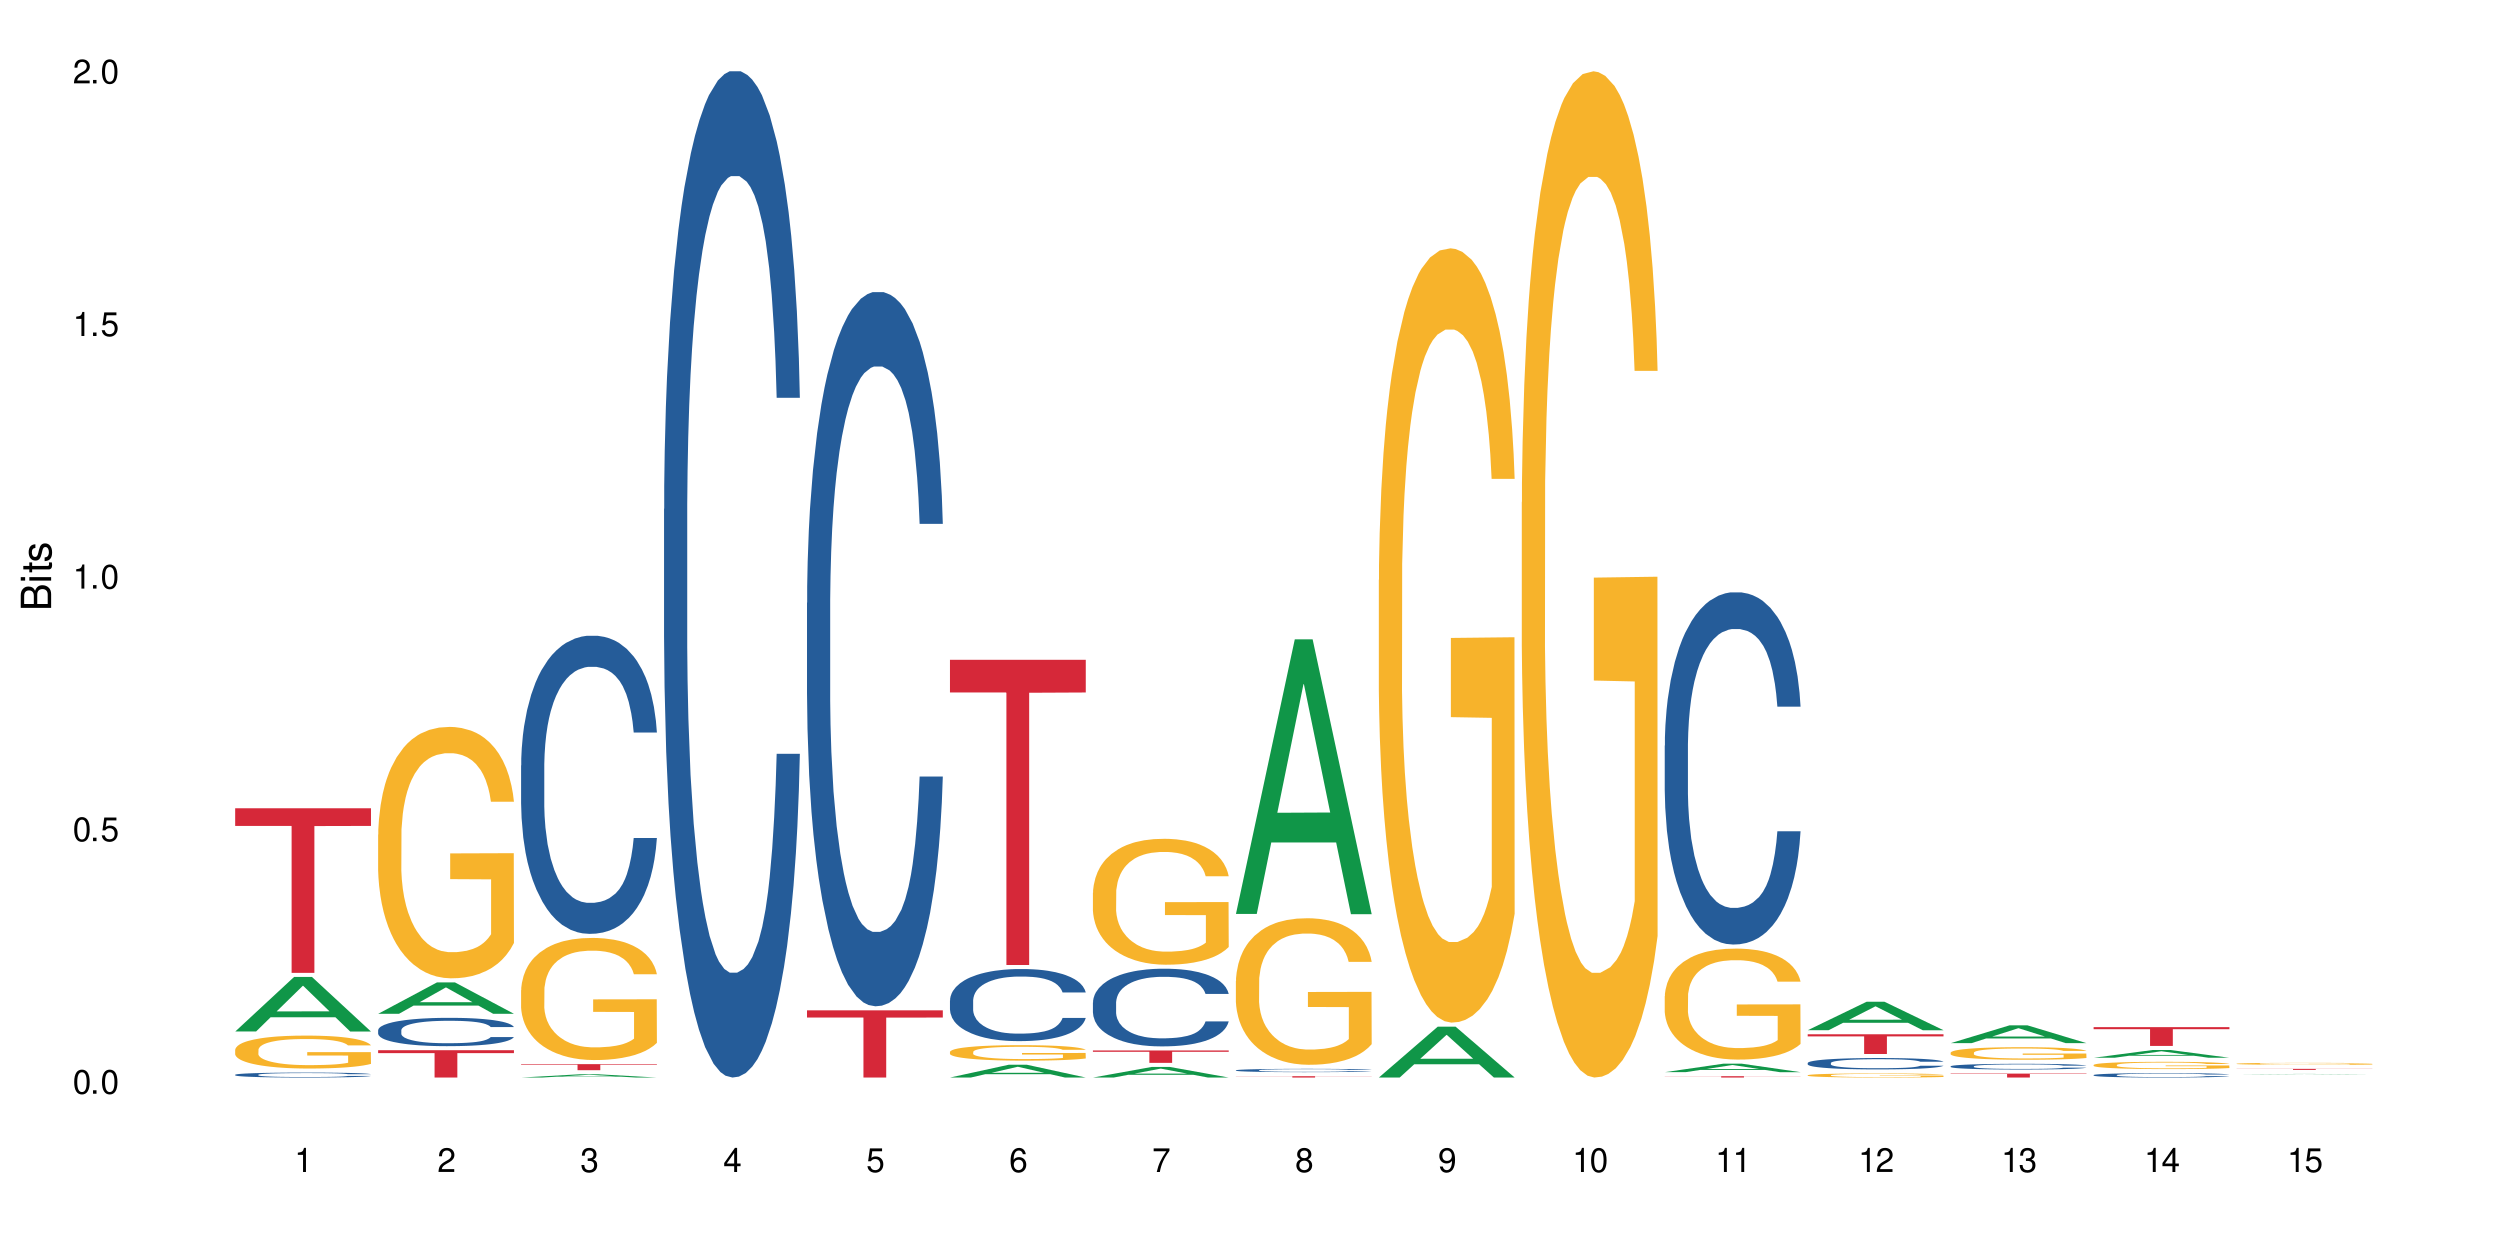 <?xml version="1.0" encoding="UTF-8"?>
<svg xmlns="http://www.w3.org/2000/svg" xmlns:xlink="http://www.w3.org/1999/xlink" width="720" height="360" viewBox="0 0 720 360">
<defs>
<g>
<g id="glyph-0-0">
</g>
<g id="glyph-0-1">
<path d="M 2.641 -6.938 C 2 -6.938 1.422 -6.656 1.078 -6.172 C 0.641 -5.562 0.406 -4.641 0.406 -3.359 C 0.406 -1.016 1.188 0.219 2.641 0.219 C 4.078 0.219 4.859 -1.016 4.859 -3.297 C 4.859 -4.641 4.656 -5.547 4.203 -6.172 C 3.844 -6.656 3.281 -6.938 2.641 -6.938 Z M 2.641 -6.188 C 3.547 -6.188 4 -5.25 4 -3.375 C 4 -1.406 3.562 -0.484 2.625 -0.484 C 1.734 -0.484 1.281 -1.438 1.281 -3.344 C 1.281 -5.25 1.734 -6.188 2.641 -6.188 Z M 2.641 -6.188 "/>
</g>
<g id="glyph-0-2">
<path d="M 1.828 -1 L 0.828 -1 L 0.828 0 L 1.828 0 Z M 1.828 -1 "/>
</g>
<g id="glyph-0-3">
<path d="M 4.562 -6.797 L 1.062 -6.797 L 0.547 -3.094 L 1.328 -3.094 C 1.719 -3.562 2.047 -3.734 2.578 -3.734 C 3.484 -3.734 4.062 -3.109 4.062 -2.094 C 4.062 -1.125 3.484 -0.531 2.578 -0.531 C 1.828 -0.531 1.375 -0.906 1.188 -1.672 L 0.328 -1.672 C 0.453 -1.109 0.547 -0.844 0.75 -0.594 C 1.125 -0.078 1.828 0.219 2.594 0.219 C 3.969 0.219 4.922 -0.781 4.922 -2.219 C 4.922 -3.562 4.031 -4.484 2.719 -4.484 C 2.25 -4.484 1.859 -4.359 1.469 -4.062 L 1.734 -5.969 L 4.562 -5.969 Z M 4.562 -6.797 "/>
</g>
<g id="glyph-0-4">
<path d="M 2.484 -4.938 L 2.484 0 L 3.328 0 L 3.328 -6.938 L 2.766 -6.938 C 2.469 -5.875 2.281 -5.734 0.984 -5.562 L 0.984 -4.938 Z M 2.484 -4.938 "/>
</g>
<g id="glyph-0-5">
<path d="M 4.859 -0.828 L 1.281 -0.828 C 1.359 -1.406 1.672 -1.781 2.5 -2.281 L 3.469 -2.828 C 4.406 -3.344 4.906 -4.062 4.906 -4.906 C 4.906 -5.484 4.672 -6.031 4.266 -6.406 C 3.859 -6.766 3.375 -6.938 2.719 -6.938 C 1.859 -6.938 1.219 -6.625 0.844 -6.031 C 0.609 -5.672 0.5 -5.234 0.484 -4.531 L 1.328 -4.531 C 1.359 -5.016 1.406 -5.281 1.531 -5.516 C 1.75 -5.938 2.188 -6.203 2.703 -6.203 C 3.469 -6.203 4.031 -5.641 4.031 -4.891 C 4.031 -4.344 3.719 -3.859 3.125 -3.516 L 2.234 -3 C 0.812 -2.172 0.406 -1.531 0.328 -0.016 L 4.859 -0.016 Z M 4.859 -0.828 "/>
</g>
<g id="glyph-0-6">
<path d="M 2.125 -3.188 L 2.578 -3.188 C 3.5 -3.188 3.984 -2.766 3.984 -1.922 C 3.984 -1.062 3.469 -0.531 2.594 -0.531 C 1.656 -0.531 1.203 -1 1.156 -2.016 L 0.312 -2.016 C 0.344 -1.453 0.438 -1.094 0.609 -0.781 C 0.953 -0.109 1.625 0.219 2.547 0.219 C 3.953 0.219 4.859 -0.625 4.859 -1.938 C 4.859 -2.828 4.516 -3.297 3.703 -3.594 C 4.344 -3.844 4.656 -4.328 4.656 -5.031 C 4.656 -6.219 3.875 -6.938 2.578 -6.938 C 1.203 -6.938 0.484 -6.172 0.453 -4.703 L 1.297 -4.703 C 1.312 -5.125 1.344 -5.359 1.453 -5.578 C 1.641 -5.969 2.062 -6.203 2.594 -6.203 C 3.344 -6.203 3.797 -5.75 3.797 -5 C 3.797 -4.516 3.609 -4.219 3.25 -4.047 C 3.016 -3.953 2.703 -3.922 2.125 -3.906 Z M 2.125 -3.188 "/>
</g>
<g id="glyph-0-7">
<path d="M 3.141 -1.672 L 3.141 0 L 3.984 0 L 3.984 -1.672 L 4.984 -1.672 L 4.984 -2.438 L 3.984 -2.438 L 3.984 -6.938 L 3.359 -6.938 L 0.266 -2.578 L 0.266 -1.672 Z M 3.141 -2.438 L 1 -2.438 L 3.141 -5.5 Z M 3.141 -2.438 "/>
</g>
<g id="glyph-0-8">
<path d="M 4.781 -5.125 C 4.609 -6.266 3.891 -6.938 2.844 -6.938 C 2.094 -6.938 1.422 -6.578 1.031 -5.953 C 0.594 -5.266 0.406 -4.422 0.406 -3.172 C 0.406 -2 0.578 -1.25 0.984 -0.641 C 1.359 -0.078 1.953 0.219 2.703 0.219 C 3.984 0.219 4.922 -0.75 4.922 -2.094 C 4.922 -3.375 4.062 -4.281 2.844 -4.281 C 2.172 -4.281 1.641 -4.031 1.281 -3.516 C 1.281 -5.234 1.828 -6.188 2.797 -6.188 C 3.391 -6.188 3.797 -5.797 3.938 -5.125 Z M 2.734 -3.531 C 3.547 -3.531 4.062 -2.953 4.062 -2.031 C 4.062 -1.156 3.484 -0.531 2.703 -0.531 C 1.922 -0.531 1.328 -1.188 1.328 -2.078 C 1.328 -2.938 1.906 -3.531 2.734 -3.531 Z M 2.734 -3.531 "/>
</g>
<g id="glyph-0-9">
<path d="M 4.984 -6.797 L 0.438 -6.797 L 0.438 -5.969 L 4.109 -5.969 C 2.5 -3.656 1.828 -2.234 1.328 0 L 2.219 0 C 2.594 -2.172 3.453 -4.047 4.984 -6.094 Z M 4.984 -6.797 "/>
</g>
<g id="glyph-0-10">
<path d="M 3.75 -3.656 C 4.469 -4.094 4.688 -4.438 4.688 -5.078 C 4.688 -6.172 3.844 -6.938 2.641 -6.938 C 1.438 -6.938 0.594 -6.172 0.594 -5.094 C 0.594 -4.438 0.812 -4.094 1.516 -3.656 C 0.734 -3.266 0.359 -2.703 0.359 -1.922 C 0.359 -0.656 1.281 0.219 2.641 0.219 C 3.984 0.219 4.922 -0.656 4.922 -1.922 C 4.922 -2.703 4.531 -3.266 3.75 -3.656 Z M 2.641 -6.188 C 3.359 -6.188 3.812 -5.75 3.812 -5.062 C 3.812 -4.406 3.344 -3.984 2.641 -3.984 C 1.922 -3.984 1.453 -4.406 1.453 -5.078 C 1.453 -5.75 1.922 -6.188 2.641 -6.188 Z M 2.641 -3.266 C 3.484 -3.266 4.062 -2.719 4.062 -1.906 C 4.062 -1.078 3.484 -0.531 2.625 -0.531 C 1.797 -0.531 1.219 -1.094 1.219 -1.906 C 1.219 -2.719 1.781 -3.266 2.641 -3.266 Z M 2.641 -3.266 "/>
</g>
<g id="glyph-0-11">
<path d="M 0.516 -1.578 C 0.672 -0.453 1.406 0.219 2.438 0.219 C 3.188 0.219 3.859 -0.141 4.266 -0.766 C 4.688 -1.453 4.891 -2.297 4.891 -3.547 C 4.891 -4.719 4.703 -5.453 4.312 -6.078 C 3.938 -6.641 3.344 -6.938 2.594 -6.938 C 1.297 -6.938 0.359 -5.969 0.359 -4.625 C 0.359 -3.344 1.234 -2.453 2.453 -2.453 C 3.094 -2.453 3.578 -2.672 4.016 -3.203 C 4 -1.484 3.469 -0.531 2.5 -0.531 C 1.906 -0.531 1.484 -0.906 1.359 -1.578 Z M 2.578 -6.203 C 3.375 -6.203 3.969 -5.531 3.969 -4.641 C 3.969 -3.797 3.391 -3.188 2.547 -3.188 C 1.734 -3.188 1.234 -3.766 1.234 -4.688 C 1.234 -5.562 1.797 -6.203 2.578 -6.203 Z M 2.578 -6.203 "/>
</g>
<g id="glyph-1-0">
</g>
<g id="glyph-1-1">
<path d="M 0 -0.953 L 0 -4.891 C 0 -5.719 -0.234 -6.344 -0.734 -6.797 C -1.188 -7.234 -1.812 -7.469 -2.5 -7.469 C -3.547 -7.469 -4.188 -7 -4.625 -5.875 C -4.984 -6.688 -5.625 -7.094 -6.531 -7.094 C -7.172 -7.094 -7.734 -6.859 -8.141 -6.391 C -8.562 -5.922 -8.75 -5.344 -8.75 -4.5 L -8.75 -0.953 Z M -4.984 -2.062 L -7.766 -2.062 L -7.766 -4.219 C -7.766 -4.844 -7.688 -5.203 -7.453 -5.5 C -7.219 -5.812 -6.859 -5.969 -6.375 -5.969 C -5.891 -5.969 -5.531 -5.812 -5.297 -5.5 C -5.062 -5.203 -4.984 -4.844 -4.984 -4.219 Z M -0.984 -2.062 L -4 -2.062 L -4 -4.781 C -4 -5.766 -3.438 -6.359 -2.484 -6.359 C -1.547 -6.359 -0.984 -5.766 -0.984 -4.781 Z M -0.984 -2.062 "/>
</g>
<g id="glyph-1-2">
<path d="M -6.281 -1.797 L -6.281 -0.797 L 0 -0.797 L 0 -1.797 Z M -8.75 -1.797 L -8.75 -0.797 L -7.484 -0.797 L -7.484 -1.797 Z M -8.75 -1.797 "/>
</g>
<g id="glyph-1-3">
<path d="M -6.281 -3.047 L -6.281 -2.016 L -8.016 -2.016 L -8.016 -1.016 L -6.281 -1.016 L -6.281 -0.172 L -5.469 -0.172 L -5.469 -1.016 L -0.719 -1.016 C -0.078 -1.016 0.281 -1.453 0.281 -2.234 C 0.281 -2.5 0.25 -2.719 0.188 -3.047 L -0.641 -3.047 C -0.609 -2.906 -0.594 -2.766 -0.594 -2.562 C -0.594 -2.141 -0.719 -2.016 -1.156 -2.016 L -5.469 -2.016 L -5.469 -3.047 Z M -6.281 -3.047 "/>
</g>
<g id="glyph-1-4">
<path d="M -4.531 -5.25 C -5.766 -5.25 -6.469 -4.422 -6.469 -2.969 C -6.469 -1.516 -5.719 -0.562 -4.547 -0.562 C -3.562 -0.562 -3.094 -1.062 -2.734 -2.562 L -2.516 -3.484 C -2.344 -4.188 -2.094 -4.469 -1.641 -4.469 C -1.047 -4.469 -0.641 -3.875 -0.641 -3 C -0.641 -2.453 -0.797 -2 -1.062 -1.75 C -1.25 -1.594 -1.422 -1.531 -1.875 -1.469 L -1.875 -0.406 C -0.422 -0.453 0.281 -1.266 0.281 -2.922 C 0.281 -4.5 -0.5 -5.516 -1.719 -5.516 C -2.656 -5.516 -3.172 -4.984 -3.469 -3.734 L -3.703 -2.766 C -3.891 -1.953 -4.156 -1.609 -4.594 -1.609 C -5.188 -1.609 -5.547 -2.125 -5.547 -2.938 C -5.547 -3.75 -5.203 -4.172 -4.531 -4.203 Z M -4.531 -5.25 "/>
</g>
</g>
</defs>
<rect x="-72" y="-36" width="864" height="432" fill="rgb(100%, 100%, 100%)" fill-opacity="1"/>
<path fill-rule="nonzero" fill="rgb(6.275%, 58.824%, 28.235%)" fill-opacity="1" d="M 67.73 297.07 L 67.773 297.055 L 84.695 281.359 L 89.836 281.359 L 106.844 297.086 L 100.867 297.086 L 96.605 292.98 L 77.926 292.98 L 73.75 297.07 L 67.73 297.07 L 79.723 291.281 L 94.895 291.266 L 87.328 283.93 L 87.246 283.914 L 87.16 283.957 L 79.684 291.266 L 79.723 291.281 Z M 67.73 297.07 "/>
<path fill-rule="nonzero" fill="rgb(14.51%, 36.078%, 60%)" fill-opacity="1" d="M 67.73 309.523 L 67.777 309.523 L 67.777 309.492 L 67.922 309.441 L 68.254 309.379 L 68.59 309.336 L 69.449 309.258 L 70.641 309.184 L 71.879 309.129 L 72.785 309.094 L 73.598 309.066 L 75.457 309.02 L 76.652 308.992 L 77.938 308.973 L 79.512 308.949 L 80.656 308.938 L 83.234 308.914 L 85.141 308.906 L 86.621 308.902 L 89.816 308.902 L 91.723 308.906 L 93.105 308.914 L 94.633 308.926 L 95.922 308.938 L 98.164 308.965 L 100.168 309 L 101.074 309.023 L 102.504 309.062 L 103.602 309.102 L 104.363 309.137 L 105.223 309.184 L 105.984 309.242 L 106.559 309.309 L 106.844 309.367 L 100.168 309.367 L 99.832 309.312 L 99.449 309.273 L 98.734 309.219 L 98.02 309.184 L 97.02 309.145 L 96.113 309.121 L 94.871 309.094 L 93.773 309.078 L 92.629 309.066 L 91.531 309.059 L 89.434 309.051 L 87 309.051 L 86.094 309.055 L 84.234 309.066 L 83.234 309.074 L 81.801 309.094 L 80.801 309.109 L 79.609 309.137 L 78.797 309.156 L 77.797 309.191 L 77.078 309.223 L 76.27 309.266 L 75.793 309.297 L 75.363 309.332 L 74.98 309.379 L 74.695 309.422 L 74.504 309.473 L 74.41 309.52 L 74.41 309.723 L 74.504 309.77 L 74.742 309.824 L 75.363 309.902 L 76.27 309.973 L 77.32 310.027 L 78.32 310.066 L 78.891 310.086 L 79.656 310.105 L 80.848 310.133 L 82.566 310.156 L 83.566 310.168 L 85.094 310.18 L 86.668 310.184 L 88.766 310.184 L 90.625 310.18 L 91.867 310.172 L 93.156 310.16 L 94.918 310.141 L 96.016 310.117 L 96.969 310.094 L 97.688 310.07 L 98.164 310.047 L 98.879 310.008 L 99.449 309.961 L 99.879 309.918 L 100.168 309.871 L 106.844 309.871 L 106.559 309.926 L 106.129 309.977 L 105.699 310.012 L 105.031 310.059 L 104.27 310.102 L 103.172 310.145 L 102.266 310.176 L 101.074 310.207 L 99.977 310.234 L 98.781 310.254 L 97.02 310.281 L 95.875 310.293 L 94.633 310.305 L 93.156 310.316 L 91.293 310.324 L 89.289 310.332 L 87.43 310.332 L 85.426 310.328 L 83.949 310.324 L 81.992 310.312 L 79.559 310.289 L 77.797 310.266 L 76.414 310.238 L 75.219 310.215 L 73.883 310.18 L 72.168 310.121 L 71.117 310.078 L 70.402 310.039 L 69.59 309.988 L 69.02 309.941 L 68.352 309.871 L 67.875 309.777 L 67.73 309.703 Z M 67.73 309.523 "/>
<path fill-rule="nonzero" fill="rgb(96.863%, 70.196%, 16.863%)" fill-opacity="1" d="M 67.73 302.312 L 67.777 302.305 L 67.777 302.133 L 67.969 301.742 L 68.445 301.203 L 69.066 300.762 L 69.734 300.414 L 70.164 300.234 L 70.879 299.973 L 71.5 299.785 L 73.074 299.395 L 75.078 299.031 L 76.172 298.875 L 77.414 298.727 L 79.18 298.562 L 79.988 298.5 L 82.469 298.363 L 85.285 298.273 L 88.383 298.25 L 89.816 298.258 L 91.77 298.293 L 94.441 298.387 L 95.969 298.477 L 97.16 298.562 L 98.402 298.676 L 99.926 298.848 L 101.359 299.055 L 102.504 299.262 L 103.648 299.523 L 104.602 299.801 L 105.414 300.105 L 106.129 300.469 L 106.559 300.77 L 106.844 301.074 L 100.215 301.074 L 99.832 300.77 L 99.402 300.539 L 98.688 300.25 L 97.973 300.043 L 97.258 299.879 L 95.922 299.652 L 94.777 299.516 L 93.344 299.395 L 91.961 299.316 L 90.387 299.262 L 89.434 299.246 L 86.906 299.246 L 84.617 299.305 L 83.281 299.375 L 82.328 299.445 L 80.992 299.574 L 80.18 299.68 L 79.703 299.75 L 78.273 300.016 L 77.32 300.262 L 76.793 300.426 L 76.125 300.684 L 75.648 300.918 L 75.125 301.266 L 74.84 301.523 L 74.457 302.113 L 74.41 303.676 L 74.551 304.004 L 74.84 304.359 L 75.219 304.672 L 75.793 305 L 76.363 305.25 L 77.367 305.59 L 78.227 305.816 L 78.891 305.961 L 80.18 306.195 L 80.703 306.273 L 81.945 306.43 L 83.234 306.551 L 84.809 306.656 L 86 306.707 L 87.906 306.75 L 90.34 306.75 L 93.203 306.699 L 95.016 306.629 L 96.254 306.559 L 97.066 306.5 L 98.066 306.402 L 98.781 306.316 L 99.449 306.223 L 100.262 306.074 L 100.262 304.004 L 88.48 303.996 L 88.48 303.023 L 106.797 303.016 L 106.844 306.402 L 105.844 306.637 L 104.602 306.863 L 103.41 307.035 L 102.168 307.184 L 100.406 307.348 L 98.973 307.453 L 96.781 307.574 L 94.777 307.652 L 92.676 307.703 L 90.816 307.73 L 88.621 307.738 L 86.668 307.723 L 84.57 307.668 L 82.898 307.602 L 81.371 307.512 L 79.848 307.402 L 77.938 307.219 L 76.699 307.07 L 75.41 306.891 L 74.121 306.672 L 72.977 306.438 L 72.215 306.258 L 71.453 306.047 L 70.641 305.789 L 69.879 305.496 L 69.305 305.227 L 68.781 304.922 L 68.398 304.637 L 68.016 304.246 L 67.828 303.934 L 67.73 303.664 Z M 67.73 302.312 "/>
<path fill-rule="nonzero" fill="rgb(83.922%, 15.686%, 22.353%)" fill-opacity="1" d="M 67.73 232.785 L 106.844 232.785 L 106.844 237.863 L 90.543 237.906 L 90.543 280.195 L 83.984 280.195 L 83.984 237.949 L 83.891 237.863 L 67.73 237.863 Z M 67.73 232.785 "/>
<path fill-rule="nonzero" fill="rgb(6.275%, 58.824%, 28.235%)" fill-opacity="1" d="M 108.902 291.969 L 108.945 291.961 L 125.867 282.922 L 131.008 282.922 L 148.016 291.977 L 142.039 291.977 L 137.777 289.613 L 119.098 289.613 L 114.922 291.969 L 108.902 291.969 L 120.895 288.637 L 136.062 288.629 L 128.5 284.402 L 128.418 284.395 L 128.332 284.418 L 120.855 288.629 L 120.895 288.637 Z M 108.902 291.969 "/>
<path fill-rule="nonzero" fill="rgb(14.51%, 36.078%, 60%)" fill-opacity="1" d="M 108.902 296.688 L 108.949 296.684 L 108.949 296.504 L 109.094 296.219 L 109.426 295.863 L 109.762 295.617 L 110.621 295.176 L 111.812 294.75 L 113.051 294.422 L 113.957 294.23 L 114.77 294.082 L 116.629 293.805 L 117.82 293.664 L 119.109 293.535 L 120.684 293.41 L 121.828 293.336 L 124.406 293.215 L 126.312 293.164 L 127.793 293.141 L 130.988 293.141 L 132.895 293.172 L 134.277 293.207 L 135.805 293.27 L 137.094 293.336 L 139.336 293.5 L 141.336 293.707 L 142.242 293.828 L 143.676 294.059 L 144.773 294.281 L 145.535 294.477 L 146.395 294.75 L 147.156 295.086 L 147.73 295.469 L 148.016 295.789 L 141.336 295.789 L 141.004 295.488 L 140.621 295.258 L 139.906 294.953 L 139.191 294.738 L 138.191 294.52 L 137.285 294.379 L 136.043 294.238 L 134.945 294.148 L 133.801 294.082 L 132.703 294.035 L 130.605 293.992 L 128.172 293.992 L 127.266 294.008 L 125.406 294.066 L 124.406 294.117 L 122.973 294.223 L 121.973 294.32 L 120.781 294.469 L 119.969 294.594 L 118.969 294.789 L 118.25 294.961 L 117.441 295.207 L 116.965 295.391 L 116.535 295.602 L 116.152 295.848 L 115.867 296.109 L 115.676 296.383 L 115.582 296.652 L 115.582 297.809 L 115.676 298.074 L 115.914 298.387 L 116.535 298.844 L 117.441 299.238 L 118.488 299.551 L 119.492 299.773 L 120.062 299.879 L 120.828 300 L 122.02 300.148 L 123.738 300.297 L 124.738 300.355 L 126.266 300.414 L 127.84 300.445 L 129.938 300.445 L 131.797 300.414 L 133.039 300.379 L 134.324 300.32 L 136.09 300.191 L 137.188 300.074 L 138.141 299.93 L 138.859 299.789 L 139.336 299.672 L 140.051 299.441 L 140.621 299.188 L 141.051 298.926 L 141.336 298.672 L 148.016 298.672 L 147.73 298.969 L 147.301 299.262 L 146.871 299.477 L 146.203 299.738 L 145.441 299.969 L 144.344 300.23 L 143.438 300.402 L 142.242 300.586 L 141.148 300.73 L 139.953 300.855 L 138.191 301.004 L 137.043 301.078 L 135.805 301.145 L 134.324 301.207 L 132.465 301.258 L 130.461 301.289 L 128.602 301.297 L 126.598 301.281 L 125.121 301.25 L 123.164 301.184 L 120.73 301.051 L 118.969 300.906 L 117.582 300.766 L 116.391 300.617 L 115.055 300.414 L 113.34 300.09 L 112.289 299.836 L 111.574 299.625 L 110.762 299.336 L 110.191 299.074 L 109.523 298.656 L 109.047 298.129 L 108.902 297.719 Z M 108.902 296.688 "/>
<path fill-rule="nonzero" fill="rgb(96.863%, 70.196%, 16.863%)" fill-opacity="1" d="M 108.902 240.359 L 108.949 240.293 L 108.949 238.973 L 109.141 235.996 L 109.617 231.895 L 110.238 228.523 L 110.906 225.875 L 111.336 224.488 L 112.051 222.504 L 112.672 221.051 L 114.246 218.074 L 116.25 215.297 L 117.344 214.105 L 118.586 212.98 L 120.352 211.723 L 121.16 211.262 L 123.641 210.203 L 126.457 209.543 L 129.555 209.344 L 130.988 209.41 L 132.941 209.676 L 135.613 210.402 L 137.141 211.062 L 138.332 211.723 L 139.574 212.582 L 141.098 213.906 L 142.531 215.492 L 143.676 217.082 L 144.82 219.066 L 145.773 221.18 L 146.586 223.496 L 147.301 226.273 L 147.73 228.59 L 148.016 230.902 L 141.387 230.902 L 141.004 228.59 L 140.574 226.801 L 139.859 224.621 L 139.145 223.031 L 138.43 221.777 L 137.094 220.059 L 135.949 219 L 134.516 218.074 L 133.133 217.477 L 131.559 217.082 L 130.605 216.949 L 128.078 216.949 L 125.789 217.41 L 124.453 217.941 L 123.5 218.469 L 122.164 219.461 L 121.352 220.254 L 120.875 220.785 L 119.445 222.836 L 118.488 224.688 L 117.965 225.941 L 117.297 227.926 L 116.82 229.711 L 116.297 232.359 L 116.008 234.34 L 115.629 238.84 L 115.582 250.742 L 115.723 253.254 L 116.008 255.969 L 116.391 258.348 L 116.965 260.859 L 117.535 262.777 L 118.539 265.359 L 119.395 267.078 L 120.062 268.203 L 121.352 269.988 L 121.875 270.582 L 123.117 271.773 L 124.406 272.699 L 125.98 273.492 L 127.172 273.891 L 129.078 274.219 L 131.512 274.219 L 134.375 273.824 L 136.188 273.293 L 137.426 272.766 L 138.238 272.301 L 139.238 271.574 L 139.953 270.914 L 140.621 270.184 L 141.434 269.062 L 141.434 253.254 L 129.652 253.188 L 129.652 245.781 L 147.969 245.715 L 148.016 271.574 L 147.016 273.359 L 145.773 275.078 L 144.582 276.402 L 143.34 277.527 L 141.578 278.781 L 140.145 279.574 L 137.949 280.504 L 135.949 281.098 L 133.848 281.492 L 131.988 281.691 L 129.793 281.758 L 127.84 281.625 L 125.742 281.23 L 124.07 280.699 L 122.543 280.039 L 121.02 279.18 L 119.109 277.789 L 117.871 276.668 L 116.582 275.277 L 115.293 273.625 L 114.148 271.84 L 113.387 270.449 L 112.625 268.863 L 111.812 266.879 L 111.051 264.629 L 110.477 262.582 L 109.953 260.266 L 109.57 258.082 L 109.188 255.105 L 108.996 252.727 L 108.902 250.676 Z M 108.902 240.359 "/>
<path fill-rule="nonzero" fill="rgb(83.922%, 15.686%, 22.353%)" fill-opacity="1" d="M 108.902 302.461 L 148.016 302.461 L 148.016 303.301 L 131.715 303.309 L 131.715 310.332 L 125.156 310.332 L 125.156 303.316 L 125.062 303.301 L 108.902 303.301 Z M 108.902 302.461 "/>
<path fill-rule="nonzero" fill="rgb(6.275%, 58.824%, 28.235%)" fill-opacity="1" d="M 150.074 310.332 L 150.117 310.332 L 167.039 309.383 L 172.18 309.383 L 189.188 310.332 L 183.211 310.332 L 178.949 310.086 L 160.27 310.086 L 156.09 310.332 L 150.074 310.332 L 162.066 309.98 L 177.234 309.98 L 169.672 309.535 L 169.59 309.535 L 169.504 309.539 L 162.027 309.98 L 162.066 309.98 Z M 150.074 310.332 "/>
<path fill-rule="nonzero" fill="rgb(14.51%, 36.078%, 60%)" fill-opacity="1" d="M 150.074 220.465 L 150.121 220.387 L 150.121 218.5 L 150.266 215.52 L 150.598 211.754 L 150.934 209.164 L 151.793 204.535 L 152.984 200.062 L 154.223 196.609 L 155.129 194.57 L 155.941 193 L 157.801 190.098 L 158.992 188.605 L 160.281 187.273 L 161.855 185.938 L 163 185.152 L 165.578 183.898 L 167.484 183.348 L 168.965 183.113 L 172.16 183.113 L 174.066 183.426 L 175.449 183.82 L 176.977 184.445 L 178.266 185.152 L 180.508 186.879 L 182.508 189.078 L 183.414 190.332 L 184.848 192.766 L 185.945 195.117 L 186.707 197.16 L 187.566 200.062 L 188.328 203.594 L 188.902 207.594 L 189.188 210.969 L 182.508 210.969 L 182.176 207.832 L 181.793 205.398 L 181.078 202.18 L 180.363 199.906 L 179.359 197.629 L 178.453 196.137 L 177.215 194.648 L 176.117 193.707 L 174.973 193 L 173.875 192.527 L 171.777 192.059 L 169.344 192.059 L 168.438 192.215 L 166.578 192.844 L 165.578 193.391 L 164.145 194.492 L 163.145 195.512 L 161.953 197.082 L 161.141 198.414 L 160.137 200.453 L 159.422 202.258 L 158.613 204.848 L 158.137 206.809 L 157.707 209.008 L 157.324 211.598 L 157.039 214.344 L 156.848 217.246 L 156.754 220.07 L 156.754 232.234 L 156.848 235.059 L 157.086 238.355 L 157.707 243.141 L 158.613 247.301 L 159.66 250.594 L 160.664 252.949 L 161.234 254.047 L 162 255.305 L 163.191 256.871 L 164.91 258.441 L 165.91 259.07 L 167.438 259.699 L 169.012 260.012 L 171.109 260.012 L 172.969 259.699 L 174.211 259.305 L 175.496 258.676 L 177.262 257.344 L 178.359 256.09 L 179.312 254.598 L 180.027 253.105 L 180.508 251.852 L 181.223 249.418 L 181.793 246.75 L 182.223 244.004 L 182.508 241.336 L 189.188 241.336 L 188.902 244.477 L 188.473 247.535 L 188.043 249.809 L 187.375 252.559 L 186.613 254.988 L 185.516 257.734 L 184.609 259.539 L 183.414 261.504 L 182.32 262.992 L 181.125 264.328 L 179.359 265.895 L 178.215 266.68 L 176.977 267.387 L 175.496 268.016 L 173.637 268.562 L 171.633 268.879 L 169.773 268.957 L 167.77 268.801 L 166.293 268.484 L 164.336 267.781 L 161.902 266.367 L 160.137 264.875 L 158.754 263.387 L 157.562 261.816 L 156.227 259.699 L 154.512 256.246 L 153.461 253.578 L 152.746 251.379 L 151.934 248.32 L 151.363 245.574 L 150.695 241.18 L 150.219 235.609 L 150.074 231.293 Z M 150.074 220.465 "/>
<path fill-rule="nonzero" fill="rgb(96.863%, 70.196%, 16.863%)" fill-opacity="1" d="M 150.074 285.188 L 150.121 285.156 L 150.121 284.512 L 150.312 283.066 L 150.789 281.074 L 151.41 279.438 L 152.078 278.152 L 152.508 277.477 L 153.223 276.512 L 153.844 275.805 L 155.418 274.359 L 157.418 273.012 L 158.516 272.434 L 159.758 271.887 L 161.523 271.277 L 162.332 271.051 L 164.812 270.539 L 167.629 270.219 L 170.727 270.121 L 172.16 270.152 L 174.113 270.281 L 176.785 270.633 L 178.312 270.957 L 179.504 271.277 L 180.746 271.695 L 182.27 272.336 L 183.703 273.109 L 184.848 273.879 L 185.992 274.844 L 186.945 275.871 L 187.758 276.996 L 188.473 278.344 L 188.902 279.469 L 189.188 280.594 L 182.559 280.594 L 182.176 279.469 L 181.746 278.602 L 181.031 277.543 L 180.316 276.77 L 179.602 276.16 L 178.266 275.324 L 177.121 274.809 L 175.688 274.359 L 174.305 274.07 L 172.73 273.879 L 171.777 273.816 L 169.25 273.816 L 166.961 274.039 L 165.625 274.297 L 164.672 274.555 L 163.336 275.035 L 162.523 275.422 L 162.047 275.68 L 160.617 276.672 L 159.66 277.574 L 159.137 278.184 L 158.469 279.148 L 157.992 280.016 L 157.469 281.301 L 157.18 282.262 L 156.801 284.449 L 156.754 290.23 L 156.895 291.449 L 157.18 292.77 L 157.562 293.926 L 158.137 295.145 L 158.707 296.078 L 159.711 297.328 L 160.566 298.164 L 161.234 298.711 L 162.523 299.578 L 163.047 299.867 L 164.289 300.445 L 165.578 300.895 L 167.148 301.281 L 168.344 301.473 L 170.25 301.633 L 172.684 301.633 L 175.547 301.441 L 177.359 301.184 L 178.598 300.926 L 179.41 300.703 L 180.41 300.348 L 181.125 300.027 L 181.793 299.676 L 182.605 299.129 L 182.605 291.449 L 170.824 291.418 L 170.824 287.82 L 189.141 287.789 L 189.188 300.348 L 188.188 301.215 L 186.945 302.051 L 185.754 302.695 L 184.512 303.238 L 182.746 303.852 L 181.316 304.234 L 179.121 304.684 L 177.121 304.973 L 175.02 305.168 L 173.16 305.266 L 170.965 305.297 L 169.012 305.23 L 166.91 305.039 L 165.242 304.781 L 163.715 304.461 L 162.191 304.043 L 160.281 303.367 L 159.043 302.824 L 157.754 302.148 L 156.465 301.344 L 155.32 300.477 L 154.559 299.801 L 153.793 299.031 L 152.984 298.066 L 152.219 296.977 L 151.648 295.98 L 151.125 294.855 L 150.742 293.797 L 150.359 292.352 L 150.168 291.195 L 150.074 290.199 Z M 150.074 285.188 "/>
<path fill-rule="nonzero" fill="rgb(83.922%, 15.686%, 22.353%)" fill-opacity="1" d="M 150.074 306.461 L 189.188 306.461 L 189.188 306.648 L 172.887 306.648 L 172.887 308.219 L 166.328 308.219 L 166.328 306.652 L 166.234 306.648 L 150.074 306.648 Z M 150.074 306.461 "/>
<path fill-rule="nonzero" fill="rgb(14.51%, 36.078%, 60%)" fill-opacity="1" d="M 191.246 146.621 L 191.293 146.355 L 191.293 140 L 191.438 129.934 L 191.77 117.215 L 192.105 108.477 L 192.965 92.844 L 194.156 77.746 L 195.395 66.09 L 196.301 59.203 L 197.113 53.902 L 198.973 44.102 L 200.164 39.07 L 201.453 34.566 L 203.027 30.062 L 204.172 27.414 L 206.746 23.176 L 208.656 21.32 L 210.133 20.527 L 213.332 20.527 L 215.238 21.586 L 216.621 22.91 L 218.148 25.031 L 219.438 27.414 L 221.676 33.242 L 223.68 40.66 L 224.586 44.898 L 226.02 53.109 L 227.117 61.055 L 227.879 67.945 L 228.738 77.746 L 229.5 89.668 L 230.074 103.176 L 230.359 114.566 L 223.68 114.566 L 223.348 103.973 L 222.965 95.758 L 222.25 84.898 L 221.535 77.215 L 220.531 69.535 L 219.625 64.5 L 218.387 59.469 L 217.289 56.289 L 216.145 53.902 L 215.047 52.316 L 212.949 50.727 L 210.516 50.727 L 209.609 51.254 L 207.75 53.375 L 206.746 55.23 L 205.316 58.938 L 204.316 62.383 L 203.121 67.68 L 202.312 72.184 L 201.309 79.07 L 200.594 85.164 L 199.785 93.906 L 199.309 100.527 L 198.879 107.945 L 198.496 116.688 L 198.211 125.957 L 198.02 135.762 L 197.922 145.297 L 197.922 186.355 L 198.02 195.895 L 198.258 207.02 L 198.879 223.18 L 199.785 237.219 L 200.832 248.344 L 201.836 256.293 L 202.406 260 L 203.172 264.238 L 204.363 269.535 L 206.082 274.836 L 207.082 276.953 L 208.609 279.074 L 210.184 280.133 L 212.281 280.133 L 214.141 279.074 L 215.383 277.75 L 216.668 275.629 L 218.434 271.125 L 219.531 266.887 L 220.484 261.855 L 221.199 256.82 L 221.676 252.582 L 222.395 244.371 L 222.965 235.363 L 223.395 226.094 L 223.68 217.086 L 230.359 217.086 L 230.074 227.684 L 229.645 238.012 L 229.215 245.695 L 228.547 254.969 L 227.781 263.18 L 226.688 272.449 L 225.781 278.543 L 224.586 285.168 L 223.488 290.199 L 222.297 294.703 L 220.531 300 L 219.387 302.648 L 218.148 305.035 L 216.668 307.152 L 214.809 309.008 L 212.805 310.066 L 210.945 310.332 L 208.941 309.801 L 207.465 308.742 L 205.508 306.359 L 203.074 301.59 L 201.309 296.559 L 199.926 291.523 L 198.734 286.227 L 197.398 279.074 L 195.684 267.418 L 194.633 258.41 L 193.918 250.992 L 193.105 240.664 L 192.535 231.391 L 191.867 216.555 L 191.391 197.746 L 191.246 183.18 Z M 191.246 146.621 "/>
<path fill-rule="nonzero" fill="rgb(14.51%, 36.078%, 60%)" fill-opacity="1" d="M 232.418 173.629 L 232.465 173.441 L 232.465 168.93 L 232.609 161.785 L 232.941 152.762 L 233.277 146.555 L 234.133 135.465 L 235.328 124.746 L 236.566 116.477 L 237.473 111.586 L 238.285 107.828 L 240.145 100.871 L 241.336 97.297 L 242.625 94.102 L 244.199 90.906 L 245.344 89.027 L 247.918 86.02 L 249.828 84.703 L 251.305 84.137 L 254.504 84.137 L 256.41 84.891 L 257.793 85.832 L 259.32 87.336 L 260.609 89.027 L 262.848 93.164 L 264.852 98.426 L 265.758 101.434 L 267.191 107.262 L 268.285 112.902 L 269.051 117.793 L 269.91 124.746 L 270.672 133.207 L 271.246 142.797 L 271.531 150.879 L 264.852 150.879 L 264.52 143.359 L 264.137 137.531 L 263.422 129.824 L 262.707 124.371 L 261.703 118.918 L 260.797 115.348 L 259.559 111.773 L 258.461 109.52 L 257.316 107.828 L 256.219 106.699 L 254.121 105.57 L 251.688 105.57 L 250.781 105.945 L 248.922 107.449 L 247.918 108.766 L 246.488 111.398 L 245.488 113.844 L 244.293 117.602 L 243.484 120.801 L 242.48 125.688 L 241.766 130.012 L 240.957 136.215 L 240.48 140.918 L 240.051 146.18 L 239.668 152.383 L 239.383 158.965 L 239.191 165.922 L 239.094 172.688 L 239.094 201.832 L 239.191 208.598 L 239.43 216.496 L 240.051 227.965 L 240.957 237.93 L 242.004 245.824 L 243.008 251.465 L 243.578 254.098 L 244.344 257.105 L 245.535 260.863 L 247.25 264.625 L 248.254 266.129 L 249.781 267.633 L 251.355 268.387 L 253.453 268.387 L 255.312 267.633 L 256.555 266.691 L 257.84 265.188 L 259.605 261.992 L 260.703 258.984 L 261.656 255.414 L 262.371 251.84 L 262.848 248.832 L 263.566 243.004 L 264.137 236.613 L 264.566 230.031 L 264.852 223.641 L 271.531 223.641 L 271.246 231.16 L 270.816 238.492 L 270.387 243.945 L 269.719 250.523 L 268.953 256.352 L 267.859 262.934 L 266.953 267.258 L 265.758 271.957 L 264.66 275.527 L 263.469 278.727 L 261.703 282.484 L 260.559 284.367 L 259.32 286.059 L 257.84 287.562 L 255.98 288.879 L 253.977 289.629 L 252.117 289.816 L 250.113 289.441 L 248.637 288.691 L 246.68 286.996 L 244.246 283.613 L 242.48 280.043 L 241.098 276.469 L 239.906 272.707 L 238.57 267.633 L 236.852 259.359 L 235.805 252.969 L 235.09 247.703 L 234.277 240.371 L 233.707 233.793 L 233.039 223.262 L 232.559 209.914 L 232.418 199.574 Z M 232.418 173.629 "/>
<path fill-rule="nonzero" fill="rgb(83.922%, 15.686%, 22.353%)" fill-opacity="1" d="M 232.418 290.98 L 271.531 290.98 L 271.531 293.055 L 255.23 293.07 L 255.23 310.332 L 248.672 310.332 L 248.672 293.09 L 248.574 293.055 L 232.418 293.055 Z M 232.418 290.98 "/>
<path fill-rule="nonzero" fill="rgb(6.275%, 58.824%, 28.235%)" fill-opacity="1" d="M 273.59 310.328 L 273.629 310.324 L 290.555 306.637 L 295.695 306.637 L 312.703 310.332 L 306.727 310.332 L 302.465 309.367 L 283.785 309.367 L 279.605 310.328 L 273.59 310.328 L 285.582 308.969 L 300.75 308.965 L 293.188 307.238 L 293.105 307.234 L 293.02 307.246 L 285.539 308.965 L 285.582 308.969 Z M 273.59 310.328 "/>
<path fill-rule="nonzero" fill="rgb(14.51%, 36.078%, 60%)" fill-opacity="1" d="M 273.59 288.121 L 273.637 288.102 L 273.637 287.648 L 273.781 286.926 L 274.113 286.016 L 274.449 285.391 L 275.305 284.27 L 276.5 283.188 L 277.738 282.355 L 278.645 281.859 L 279.457 281.48 L 281.316 280.781 L 282.508 280.418 L 283.797 280.098 L 285.371 279.773 L 286.516 279.586 L 289.09 279.281 L 291 279.148 L 292.477 279.09 L 295.672 279.09 L 297.582 279.168 L 298.965 279.262 L 300.492 279.414 L 301.777 279.586 L 304.02 280 L 306.023 280.531 L 306.93 280.836 L 308.363 281.426 L 309.457 281.992 L 310.223 282.488 L 311.082 283.188 L 311.844 284.043 L 312.414 285.012 L 312.703 285.828 L 306.023 285.828 L 305.691 285.066 L 305.309 284.48 L 304.594 283.703 L 303.879 283.152 L 302.875 282.602 L 301.969 282.242 L 300.73 281.879 L 299.633 281.652 L 298.488 281.48 L 297.391 281.367 L 295.293 281.254 L 292.859 281.254 L 291.953 281.293 L 290.094 281.445 L 289.09 281.578 L 287.66 281.844 L 286.66 282.09 L 285.465 282.469 L 284.656 282.789 L 283.652 283.285 L 282.938 283.719 L 282.129 284.348 L 281.648 284.82 L 281.223 285.352 L 280.84 285.977 L 280.555 286.641 L 280.363 287.344 L 280.266 288.027 L 280.266 290.969 L 280.363 291.652 L 280.602 292.449 L 281.223 293.605 L 282.129 294.613 L 283.176 295.41 L 284.18 295.977 L 284.75 296.242 L 285.516 296.547 L 286.707 296.926 L 288.422 297.305 L 289.426 297.457 L 290.953 297.609 L 292.527 297.684 L 294.625 297.684 L 296.484 297.609 L 297.727 297.516 L 299.012 297.363 L 300.777 297.039 L 301.875 296.738 L 302.828 296.375 L 303.543 296.016 L 304.02 295.711 L 304.738 295.125 L 305.309 294.48 L 305.738 293.816 L 306.023 293.168 L 312.703 293.168 L 312.414 293.93 L 311.988 294.668 L 311.559 295.219 L 310.891 295.883 L 310.125 296.473 L 309.027 297.137 L 308.121 297.57 L 306.93 298.047 L 305.832 298.406 L 304.641 298.73 L 302.875 299.109 L 301.73 299.297 L 300.492 299.469 L 299.012 299.621 L 297.152 299.754 L 295.148 299.828 L 293.289 299.848 L 291.285 299.809 L 289.805 299.734 L 287.852 299.562 L 285.418 299.223 L 283.652 298.863 L 282.27 298.5 L 281.078 298.121 L 279.742 297.609 L 278.023 296.773 L 276.977 296.129 L 276.262 295.598 L 275.449 294.859 L 274.875 294.195 L 274.211 293.133 L 273.73 291.785 L 273.59 290.742 Z M 273.59 288.121 "/>
<path fill-rule="nonzero" fill="rgb(96.863%, 70.196%, 16.863%)" fill-opacity="1" d="M 273.59 302.922 L 273.637 302.918 L 273.637 302.836 L 273.828 302.652 L 274.305 302.402 L 274.926 302.191 L 275.594 302.031 L 276.023 301.945 L 276.738 301.824 L 277.355 301.734 L 278.93 301.551 L 280.934 301.379 L 282.031 301.305 L 283.273 301.234 L 285.035 301.16 L 285.848 301.129 L 288.328 301.066 L 291.141 301.023 L 294.242 301.012 L 295.672 301.016 L 297.629 301.031 L 300.301 301.078 L 301.828 301.117 L 303.02 301.16 L 304.258 301.211 L 305.785 301.293 L 307.215 301.391 L 308.363 301.488 L 309.508 301.609 L 310.461 301.742 L 311.27 301.883 L 311.988 302.055 L 312.414 302.199 L 312.703 302.34 L 306.07 302.34 L 305.691 302.199 L 305.262 302.086 L 304.547 301.953 L 303.832 301.855 L 303.113 301.777 L 301.777 301.672 L 300.633 301.605 L 299.203 301.551 L 297.82 301.512 L 296.246 301.488 L 295.293 301.48 L 292.766 301.48 L 290.473 301.508 L 289.141 301.543 L 288.184 301.574 L 286.848 301.637 L 286.039 301.684 L 285.562 301.715 L 284.129 301.844 L 283.176 301.957 L 282.652 302.035 L 281.984 302.156 L 281.508 302.266 L 280.98 302.43 L 280.695 302.551 L 280.316 302.828 L 280.266 303.562 L 280.41 303.715 L 280.695 303.883 L 281.078 304.031 L 281.648 304.184 L 282.223 304.305 L 283.223 304.461 L 284.082 304.566 L 284.75 304.637 L 286.039 304.746 L 286.562 304.785 L 287.805 304.855 L 289.09 304.914 L 290.664 304.961 L 291.859 304.988 L 293.766 305.008 L 296.199 305.008 L 299.059 304.984 L 300.871 304.949 L 302.113 304.918 L 302.922 304.891 L 303.926 304.844 L 304.641 304.805 L 305.309 304.758 L 306.121 304.691 L 306.121 303.715 L 294.34 303.711 L 294.34 303.258 L 312.656 303.254 L 312.703 304.844 L 311.699 304.953 L 310.461 305.059 L 309.27 305.141 L 308.027 305.211 L 306.262 305.289 L 304.832 305.336 L 302.637 305.395 L 300.633 305.43 L 298.535 305.457 L 296.676 305.469 L 294.48 305.473 L 292.527 305.465 L 290.426 305.438 L 288.758 305.406 L 287.23 305.367 L 285.703 305.312 L 283.797 305.227 L 282.555 305.156 L 281.27 305.074 L 279.98 304.969 L 278.836 304.859 L 278.074 304.773 L 277.309 304.676 L 276.5 304.555 L 275.734 304.418 L 275.164 304.289 L 274.637 304.148 L 274.258 304.012 L 273.875 303.832 L 273.684 303.684 L 273.59 303.559 Z M 273.59 302.922 "/>
<path fill-rule="nonzero" fill="rgb(83.922%, 15.686%, 22.353%)" fill-opacity="1" d="M 273.59 190.023 L 312.703 190.023 L 312.703 199.434 L 296.402 199.516 L 296.402 277.926 L 289.844 277.926 L 289.844 199.598 L 289.746 199.434 L 273.59 199.434 Z M 273.59 190.023 "/>
<path fill-rule="nonzero" fill="rgb(6.275%, 58.824%, 28.235%)" fill-opacity="1" d="M 314.762 310.328 L 314.801 310.328 L 331.727 307.273 L 336.867 307.273 L 353.875 310.332 L 347.898 310.332 L 343.637 309.535 L 324.957 309.535 L 320.777 310.328 L 314.762 310.328 L 326.754 309.203 L 341.922 309.199 L 334.359 307.773 L 334.273 307.77 L 334.191 307.777 L 326.711 309.199 L 326.754 309.203 Z M 314.762 310.328 "/>
<path fill-rule="nonzero" fill="rgb(14.51%, 36.078%, 60%)" fill-opacity="1" d="M 314.762 288.73 L 314.809 288.711 L 314.809 288.223 L 314.953 287.445 L 315.285 286.465 L 315.621 285.789 L 316.477 284.582 L 317.672 283.418 L 318.91 282.52 L 319.816 281.988 L 320.629 281.578 L 322.488 280.824 L 323.68 280.434 L 324.969 280.086 L 326.543 279.738 L 327.688 279.535 L 330.262 279.207 L 332.172 279.066 L 333.648 279.004 L 336.844 279.004 L 338.754 279.086 L 340.137 279.188 L 341.664 279.352 L 342.949 279.535 L 345.191 279.984 L 347.195 280.559 L 348.102 280.883 L 349.531 281.516 L 350.629 282.129 L 351.395 282.66 L 352.25 283.418 L 353.016 284.336 L 353.586 285.379 L 353.875 286.258 L 347.195 286.258 L 346.863 285.441 L 346.48 284.809 L 345.766 283.969 L 345.051 283.379 L 344.047 282.785 L 343.141 282.395 L 341.902 282.008 L 340.805 281.762 L 339.66 281.578 L 338.562 281.457 L 336.465 281.332 L 334.031 281.332 L 333.125 281.375 L 331.266 281.539 L 330.262 281.68 L 328.832 281.969 L 327.832 282.234 L 326.637 282.641 L 325.828 282.988 L 324.824 283.52 L 324.109 283.992 L 323.297 284.664 L 322.82 285.176 L 322.391 285.746 L 322.012 286.422 L 321.727 287.137 L 321.535 287.895 L 321.438 288.629 L 321.438 291.797 L 321.535 292.531 L 321.773 293.391 L 322.391 294.637 L 323.297 295.723 L 324.348 296.578 L 325.352 297.191 L 325.922 297.48 L 326.684 297.805 L 327.879 298.215 L 329.594 298.625 L 330.598 298.789 L 332.121 298.949 L 333.695 299.031 L 335.797 299.031 L 337.656 298.949 L 338.895 298.848 L 340.184 298.684 L 341.949 298.336 L 343.047 298.012 L 344 297.621 L 344.715 297.234 L 345.191 296.906 L 345.906 296.273 L 346.48 295.578 L 346.91 294.863 L 347.195 294.168 L 353.875 294.168 L 353.586 294.984 L 353.16 295.781 L 352.73 296.375 L 352.062 297.09 L 351.297 297.723 L 350.199 298.441 L 349.293 298.91 L 348.102 299.422 L 347.004 299.809 L 345.812 300.156 L 344.047 300.566 L 342.902 300.77 L 341.664 300.953 L 340.184 301.117 L 338.324 301.262 L 336.32 301.344 L 334.461 301.363 L 332.457 301.32 L 330.977 301.238 L 329.023 301.055 L 326.59 300.688 L 324.824 300.301 L 323.441 299.91 L 322.25 299.504 L 320.914 298.949 L 319.195 298.051 L 318.148 297.355 L 317.434 296.785 L 316.621 295.988 L 316.047 295.273 L 315.379 294.129 L 314.902 292.676 L 314.762 291.551 Z M 314.762 288.73 "/>
<path fill-rule="nonzero" fill="rgb(96.863%, 70.196%, 16.863%)" fill-opacity="1" d="M 314.762 257.105 L 314.809 257.074 L 314.809 256.41 L 315 254.922 L 315.477 252.867 L 316.098 251.18 L 316.766 249.852 L 317.191 249.156 L 317.91 248.164 L 318.527 247.434 L 320.102 245.945 L 322.105 244.555 L 323.203 243.957 L 324.445 243.395 L 326.207 242.766 L 327.02 242.535 L 329.5 242.004 L 332.312 241.672 L 335.414 241.574 L 336.844 241.605 L 338.801 241.738 L 341.473 242.102 L 343 242.434 L 344.191 242.766 L 345.43 243.195 L 346.957 243.859 L 348.387 244.652 L 349.531 245.449 L 350.68 246.441 L 351.633 247.5 L 352.441 248.66 L 353.16 250.051 L 353.586 251.211 L 353.875 252.371 L 347.242 252.371 L 346.863 251.211 L 346.434 250.316 L 345.719 249.223 L 345 248.43 L 344.285 247.801 L 342.949 246.938 L 341.805 246.41 L 340.375 245.945 L 338.992 245.648 L 337.418 245.449 L 336.465 245.383 L 333.938 245.383 L 331.645 245.613 L 330.309 245.879 L 329.355 246.145 L 328.02 246.641 L 327.211 247.039 L 326.734 247.301 L 325.301 248.328 L 324.348 249.258 L 323.824 249.887 L 323.156 250.879 L 322.68 251.773 L 322.152 253.098 L 321.867 254.094 L 321.484 256.344 L 321.438 262.305 L 321.582 263.566 L 321.867 264.922 L 322.25 266.113 L 322.82 267.375 L 323.395 268.336 L 324.395 269.625 L 325.254 270.488 L 325.922 271.051 L 327.211 271.945 L 327.734 272.242 L 328.977 272.84 L 330.262 273.301 L 331.836 273.699 L 333.031 273.898 L 334.938 274.062 L 337.371 274.062 L 340.23 273.863 L 342.043 273.602 L 343.285 273.336 L 344.094 273.102 L 345.098 272.738 L 345.812 272.406 L 346.48 272.043 L 347.293 271.48 L 347.293 263.566 L 335.508 263.531 L 335.508 259.82 L 353.824 259.789 L 353.875 272.738 L 352.871 273.633 L 351.633 274.496 L 350.438 275.156 L 349.199 275.719 L 347.434 276.348 L 346.004 276.746 L 343.809 277.211 L 341.805 277.508 L 339.707 277.707 L 337.848 277.805 L 335.652 277.84 L 333.695 277.773 L 331.598 277.574 L 329.93 277.309 L 328.402 276.977 L 326.875 276.547 L 324.969 275.852 L 323.727 275.289 L 322.441 274.594 L 321.152 273.766 L 320.008 272.871 L 319.246 272.176 L 318.48 271.383 L 317.672 270.387 L 316.906 269.262 L 316.336 268.234 L 315.809 267.074 L 315.43 265.984 L 315.047 264.492 L 314.855 263.301 L 314.762 262.273 Z M 314.762 257.105 "/>
<path fill-rule="nonzero" fill="rgb(83.922%, 15.686%, 22.353%)" fill-opacity="1" d="M 314.762 302.527 L 353.875 302.527 L 353.875 302.91 L 337.574 302.914 L 337.574 306.109 L 331.016 306.109 L 331.016 302.918 L 330.918 302.91 L 314.762 302.91 Z M 314.762 302.527 "/>
<path fill-rule="nonzero" fill="rgb(6.275%, 58.824%, 28.235%)" fill-opacity="1" d="M 355.934 263.215 L 355.973 263.141 L 372.898 184.129 L 378.039 184.129 L 395.047 263.289 L 389.07 263.289 L 384.809 242.625 L 366.129 242.625 L 361.949 263.215 L 355.934 263.215 L 367.926 234.078 L 383.094 234 L 375.531 197.062 L 375.445 196.984 L 375.363 197.211 L 367.883 234 L 367.926 234.078 Z M 355.934 263.215 "/>
<path fill-rule="nonzero" fill="rgb(14.51%, 36.078%, 60%)" fill-opacity="1" d="M 355.934 308.242 L 355.98 308.242 L 355.98 308.219 L 356.125 308.188 L 356.457 308.145 L 356.789 308.113 L 357.648 308.062 L 358.844 308.012 L 360.082 307.973 L 360.988 307.953 L 361.801 307.934 L 363.66 307.902 L 364.852 307.887 L 366.141 307.871 L 367.715 307.855 L 368.859 307.848 L 371.434 307.832 L 373.344 307.828 L 374.82 307.824 L 378.016 307.824 L 379.926 307.828 L 381.309 307.832 L 382.836 307.84 L 384.121 307.848 L 386.363 307.867 L 388.367 307.891 L 389.273 307.906 L 390.703 307.93 L 391.801 307.957 L 392.566 307.98 L 393.422 308.012 L 394.188 308.051 L 394.758 308.098 L 395.047 308.137 L 388.367 308.137 L 388.035 308.102 L 387.652 308.074 L 386.938 308.035 L 386.223 308.012 L 385.219 307.984 L 384.312 307.969 L 383.074 307.953 L 381.977 307.941 L 380.832 307.934 L 379.734 307.93 L 377.637 307.922 L 375.203 307.922 L 374.297 307.926 L 372.438 307.934 L 371.434 307.938 L 370.004 307.949 L 369 307.961 L 367.809 307.98 L 367 307.996 L 365.996 308.016 L 365.281 308.039 L 364.469 308.066 L 363.992 308.09 L 363.562 308.113 L 363.184 308.141 L 362.895 308.172 L 362.707 308.207 L 362.609 308.238 L 362.609 308.371 L 362.707 308.406 L 362.945 308.441 L 363.562 308.496 L 364.469 308.543 L 365.52 308.578 L 366.52 308.605 L 367.094 308.617 L 367.855 308.629 L 369.051 308.648 L 370.766 308.664 L 371.77 308.672 L 373.293 308.68 L 374.867 308.684 L 376.969 308.684 L 378.828 308.68 L 380.066 308.676 L 381.355 308.668 L 383.121 308.652 L 384.219 308.641 L 385.172 308.621 L 385.887 308.605 L 386.363 308.594 L 387.078 308.566 L 387.652 308.535 L 388.082 308.504 L 388.367 308.477 L 395.047 308.477 L 394.758 308.508 L 394.328 308.543 L 393.902 308.57 L 393.234 308.602 L 392.469 308.629 L 391.371 308.656 L 390.465 308.68 L 389.273 308.699 L 388.176 308.715 L 386.984 308.73 L 385.219 308.75 L 384.074 308.758 L 382.836 308.766 L 381.355 308.773 L 379.496 308.777 L 377.492 308.781 L 375.633 308.785 L 373.629 308.781 L 372.148 308.777 L 370.195 308.77 L 367.762 308.754 L 365.996 308.738 L 364.613 308.723 L 363.422 308.703 L 362.086 308.68 L 360.367 308.641 L 359.32 308.613 L 358.602 308.586 L 357.793 308.551 L 357.219 308.523 L 356.551 308.473 L 356.074 308.41 L 355.934 308.363 Z M 355.934 308.242 "/>
<path fill-rule="nonzero" fill="rgb(96.863%, 70.196%, 16.863%)" fill-opacity="1" d="M 355.934 282.531 L 355.98 282.492 L 355.98 281.719 L 356.172 279.984 L 356.648 277.594 L 357.27 275.629 L 357.938 274.09 L 358.363 273.277 L 359.082 272.121 L 359.699 271.273 L 361.273 269.539 L 363.277 267.922 L 364.375 267.227 L 365.613 266.57 L 367.379 265.84 L 368.191 265.57 L 370.672 264.953 L 373.484 264.566 L 376.586 264.453 L 378.016 264.488 L 379.973 264.645 L 382.645 265.066 L 384.172 265.453 L 385.363 265.84 L 386.602 266.34 L 388.129 267.109 L 389.559 268.035 L 390.703 268.961 L 391.848 270.117 L 392.805 271.352 L 393.613 272.699 L 394.328 274.32 L 394.758 275.668 L 395.047 277.016 L 388.414 277.016 L 388.035 275.668 L 387.605 274.629 L 386.891 273.355 L 386.172 272.43 L 385.457 271.699 L 384.121 270.695 L 382.977 270.078 L 381.547 269.539 L 380.164 269.191 L 378.59 268.961 L 377.637 268.883 L 375.105 268.883 L 372.816 269.152 L 371.48 269.461 L 370.527 269.77 L 369.191 270.348 L 368.383 270.812 L 367.906 271.121 L 366.473 272.316 L 365.52 273.395 L 364.996 274.125 L 364.328 275.281 L 363.852 276.324 L 363.324 277.867 L 363.039 279.023 L 362.656 281.645 L 362.609 288.582 L 362.754 290.047 L 363.039 291.625 L 363.422 293.016 L 363.992 294.48 L 364.566 295.598 L 365.566 297.102 L 366.426 298.102 L 367.094 298.758 L 368.383 299.797 L 368.906 300.145 L 370.148 300.84 L 371.434 301.379 L 373.008 301.84 L 374.199 302.074 L 376.109 302.266 L 378.543 302.266 L 381.402 302.035 L 383.215 301.727 L 384.457 301.418 L 385.266 301.148 L 386.27 300.723 L 386.984 300.34 L 387.652 299.914 L 388.461 299.258 L 388.461 290.047 L 376.68 290.008 L 376.68 285.691 L 394.996 285.652 L 395.047 300.723 L 394.043 301.766 L 392.805 302.766 L 391.609 303.539 L 390.371 304.191 L 388.605 304.926 L 387.176 305.387 L 384.98 305.926 L 382.977 306.273 L 380.879 306.504 L 379.02 306.621 L 376.824 306.66 L 374.867 306.582 L 372.77 306.352 L 371.102 306.043 L 369.574 305.656 L 368.047 305.156 L 366.141 304.348 L 364.898 303.691 L 363.613 302.883 L 362.324 301.918 L 361.18 300.879 L 360.414 300.066 L 359.652 299.145 L 358.844 297.988 L 358.078 296.676 L 357.508 295.48 L 356.98 294.133 L 356.602 292.859 L 356.219 291.125 L 356.027 289.738 L 355.934 288.543 Z M 355.934 282.531 "/>
<path fill-rule="nonzero" fill="rgb(83.922%, 15.686%, 22.353%)" fill-opacity="1" d="M 355.934 309.949 L 395.047 309.949 L 395.047 309.988 L 378.746 309.988 L 378.746 310.332 L 372.188 310.332 L 372.188 309.988 L 355.934 309.988 Z M 355.934 309.949 "/>
<path fill-rule="nonzero" fill="rgb(6.275%, 58.824%, 28.235%)" fill-opacity="1" d="M 397.105 310.32 L 397.145 310.305 L 414.07 295.68 L 419.211 295.68 L 436.219 310.332 L 430.242 310.332 L 425.98 306.508 L 407.301 306.508 L 403.121 310.32 L 397.105 310.32 L 409.098 304.926 L 424.266 304.91 L 416.703 298.074 L 416.617 298.059 L 416.535 298.102 L 409.055 304.91 L 409.098 304.926 Z M 397.105 310.32 "/>
<path fill-rule="nonzero" fill="rgb(96.863%, 70.196%, 16.863%)" fill-opacity="1" d="M 397.105 167.027 L 397.152 166.824 L 397.152 162.75 L 397.344 153.586 L 397.82 140.961 L 398.441 130.574 L 399.105 122.426 L 399.535 118.152 L 400.254 112.039 L 400.871 107.559 L 402.445 98.395 L 404.449 89.844 L 405.547 86.176 L 406.785 82.715 L 408.551 78.844 L 409.363 77.418 L 411.844 74.16 L 414.656 72.125 L 417.758 71.512 L 419.188 71.719 L 421.145 72.531 L 423.816 74.773 L 425.34 76.809 L 426.535 78.844 L 427.773 81.492 L 429.301 85.566 L 430.73 90.453 L 431.875 95.34 L 433.02 101.449 L 433.977 107.969 L 434.785 115.094 L 435.5 123.648 L 435.93 130.777 L 436.219 137.906 L 429.586 137.906 L 429.207 130.777 L 428.777 125.277 L 428.059 118.559 L 427.344 113.672 L 426.629 109.801 L 425.293 104.504 L 424.148 101.246 L 422.719 98.395 L 421.336 96.562 L 419.762 95.34 L 418.809 94.934 L 416.277 94.934 L 413.988 96.359 L 412.652 97.988 L 411.699 99.617 L 410.363 102.672 L 409.555 105.117 L 409.078 106.746 L 407.645 113.059 L 406.691 118.762 L 406.168 122.633 L 405.5 128.742 L 405.023 134.238 L 404.496 142.387 L 404.211 148.496 L 403.828 162.344 L 403.781 199 L 403.926 206.742 L 404.211 215.09 L 404.594 222.422 L 405.164 230.16 L 405.738 236.066 L 406.738 244.008 L 407.598 249.305 L 408.266 252.766 L 409.555 258.266 L 410.078 260.098 L 411.316 263.766 L 412.605 266.613 L 414.18 269.059 L 415.371 270.281 L 417.281 271.301 L 419.715 271.301 L 422.574 270.078 L 424.387 268.449 L 425.629 266.82 L 426.438 265.395 L 427.441 263.152 L 428.156 261.117 L 428.824 258.875 L 429.633 255.414 L 429.633 206.742 L 417.852 206.535 L 417.852 183.727 L 436.168 183.523 L 436.219 263.152 L 435.215 268.652 L 433.977 273.945 L 432.781 278.02 L 431.543 281.48 L 429.777 285.352 L 428.348 287.797 L 426.152 290.645 L 424.148 292.48 L 422.051 293.699 L 420.191 294.312 L 417.996 294.516 L 416.039 294.109 L 413.941 292.887 L 412.273 291.258 L 410.746 289.219 L 409.219 286.574 L 407.312 282.297 L 406.07 278.836 L 404.785 274.559 L 403.496 269.465 L 402.352 263.969 L 401.586 259.691 L 400.824 254.805 L 400.012 248.691 L 399.25 241.77 L 398.68 235.457 L 398.152 228.328 L 397.773 221.605 L 397.391 212.441 L 397.199 205.109 L 397.105 198.797 Z M 397.105 167.027 "/>
<path fill-rule="nonzero" fill="rgb(96.863%, 70.196%, 16.863%)" fill-opacity="1" d="M 438.277 144.652 L 438.324 144.387 L 438.324 139.094 L 438.516 127.184 L 438.992 110.777 L 439.609 97.277 L 440.277 86.691 L 440.707 81.133 L 441.422 73.195 L 442.043 67.371 L 443.617 55.461 L 445.621 44.348 L 446.719 39.582 L 447.957 35.082 L 449.723 30.055 L 450.535 28.203 L 453.016 23.965 L 455.828 21.32 L 458.93 20.527 L 460.359 20.789 L 462.316 21.848 L 464.988 24.762 L 466.512 27.406 L 467.707 30.055 L 468.945 33.496 L 470.473 38.789 L 471.902 45.141 L 473.047 51.492 L 474.191 59.43 L 475.148 67.902 L 475.957 77.164 L 476.672 88.281 L 477.102 97.543 L 477.387 106.805 L 470.758 106.805 L 470.375 97.543 L 469.949 90.398 L 469.23 81.664 L 468.516 75.312 L 467.801 70.281 L 466.465 63.402 L 465.32 59.168 L 463.891 55.461 L 462.508 53.078 L 460.934 51.492 L 459.977 50.961 L 457.449 50.961 L 455.16 52.816 L 453.824 54.934 L 452.871 57.051 L 451.535 61.02 L 450.727 64.195 L 450.246 66.312 L 448.816 74.516 L 447.863 81.93 L 447.34 86.957 L 446.672 94.898 L 446.195 102.043 L 445.668 112.629 L 445.383 120.57 L 445 138.566 L 444.953 186.207 L 445.098 196.262 L 445.383 207.113 L 445.766 216.641 L 446.336 226.699 L 446.91 234.375 L 447.91 244.695 L 448.77 251.578 L 449.438 256.078 L 450.727 263.223 L 451.25 265.605 L 452.488 270.367 L 453.777 274.074 L 455.352 277.25 L 456.543 278.836 L 458.453 280.16 L 460.883 280.16 L 463.746 278.574 L 465.559 276.457 L 466.801 274.34 L 467.609 272.484 L 468.613 269.574 L 469.328 266.926 L 469.996 264.016 L 470.805 259.516 L 470.805 196.262 L 459.023 195.996 L 459.023 166.355 L 477.34 166.09 L 477.387 269.574 L 476.387 276.719 L 475.148 283.602 L 473.953 288.895 L 472.715 293.395 L 470.949 298.422 L 469.52 301.598 L 467.324 305.305 L 465.32 307.688 L 463.223 309.273 L 461.363 310.066 L 459.168 310.332 L 457.211 309.805 L 455.113 308.215 L 453.445 306.098 L 451.918 303.453 L 450.391 300.012 L 448.484 294.453 L 447.242 289.953 L 445.953 284.395 L 444.668 277.777 L 443.523 270.633 L 442.758 265.074 L 441.996 258.723 L 441.184 250.781 L 440.422 241.785 L 439.848 233.578 L 439.324 224.316 L 438.941 215.582 L 438.562 203.672 L 438.371 194.145 L 438.277 185.941 Z M 438.277 144.652 "/>
<path fill-rule="nonzero" fill="rgb(6.275%, 58.824%, 28.235%)" fill-opacity="1" d="M 479.445 308.781 L 479.488 308.781 L 496.414 306.328 L 501.551 306.328 L 518.559 308.785 L 512.586 308.785 L 508.32 308.145 L 489.645 308.145 L 485.465 308.781 L 479.445 308.781 L 491.441 307.879 L 506.609 307.875 L 499.047 306.73 L 498.961 306.727 L 498.879 306.734 L 491.398 307.875 L 491.441 307.879 Z M 479.445 308.781 "/>
<path fill-rule="nonzero" fill="rgb(14.51%, 36.078%, 60%)" fill-opacity="1" d="M 479.445 214.738 L 479.496 214.645 L 479.496 212.422 L 479.637 208.898 L 479.973 204.449 L 480.305 201.391 L 481.164 195.918 L 482.355 190.637 L 483.598 186.555 L 484.504 184.145 L 485.312 182.293 L 487.176 178.863 L 488.367 177.102 L 489.656 175.523 L 491.23 173.949 L 492.375 173.023 L 494.949 171.539 L 496.855 170.891 L 498.336 170.609 L 501.531 170.609 L 503.441 170.98 L 504.824 171.445 L 506.348 172.188 L 507.637 173.023 L 509.879 175.062 L 511.883 177.656 L 512.789 179.141 L 514.219 182.016 L 515.316 184.797 L 516.078 187.207 L 516.938 190.637 L 517.703 194.809 L 518.273 199.535 L 518.559 203.52 L 511.883 203.52 L 511.547 199.812 L 511.168 196.938 L 510.453 193.137 L 509.734 190.449 L 508.734 187.762 L 507.828 186 L 506.586 184.238 L 505.492 183.125 L 504.348 182.293 L 503.25 181.734 L 501.148 181.18 L 498.719 181.18 L 497.812 181.363 L 495.949 182.105 L 494.949 182.754 L 493.52 184.055 L 492.516 185.258 L 491.324 187.113 L 490.512 188.688 L 489.512 191.098 L 488.797 193.23 L 487.984 196.289 L 487.508 198.609 L 487.078 201.203 L 486.699 204.262 L 486.41 207.508 L 486.219 210.938 L 486.125 214.273 L 486.125 228.645 L 486.219 231.98 L 486.457 235.875 L 487.078 241.531 L 487.984 246.445 L 489.035 250.336 L 490.035 253.117 L 490.609 254.414 L 491.371 255.898 L 492.562 257.754 L 494.281 259.609 L 495.281 260.348 L 496.809 261.09 L 498.383 261.461 L 500.48 261.461 L 502.344 261.09 L 503.582 260.629 L 504.871 259.887 L 506.637 258.309 L 507.734 256.828 L 508.688 255.066 L 509.402 253.305 L 509.879 251.82 L 510.594 248.945 L 511.168 245.793 L 511.598 242.551 L 511.883 239.398 L 518.559 239.398 L 518.273 243.105 L 517.844 246.723 L 517.414 249.41 L 516.746 252.656 L 515.984 255.527 L 514.887 258.773 L 513.98 260.906 L 512.789 263.223 L 511.691 264.984 L 510.5 266.559 L 508.734 268.414 L 507.59 269.34 L 506.348 270.176 L 504.871 270.918 L 503.012 271.566 L 501.008 271.938 L 499.148 272.031 L 497.145 271.844 L 495.664 271.473 L 493.711 270.641 L 491.277 268.969 L 489.512 267.211 L 488.129 265.449 L 486.938 263.594 L 485.602 261.09 L 483.883 257.012 L 482.832 253.859 L 482.117 251.266 L 481.309 247.648 L 480.734 244.402 L 480.066 239.211 L 479.59 232.629 L 479.445 227.531 Z M 479.445 214.738 "/>
<path fill-rule="nonzero" fill="rgb(96.863%, 70.196%, 16.863%)" fill-opacity="1" d="M 479.445 286.887 L 479.496 286.859 L 479.496 286.273 L 479.688 284.961 L 480.164 283.148 L 480.781 281.66 L 481.449 280.492 L 481.879 279.879 L 482.594 279.004 L 483.215 278.363 L 484.789 277.047 L 486.793 275.82 L 487.891 275.297 L 489.129 274.801 L 490.895 274.246 L 491.707 274.039 L 494.188 273.574 L 497 273.281 L 500.102 273.195 L 501.531 273.223 L 503.488 273.34 L 506.16 273.66 L 507.684 273.953 L 508.879 274.246 L 510.117 274.625 L 511.645 275.207 L 513.074 275.91 L 514.219 276.609 L 515.363 277.484 L 516.316 278.422 L 517.129 279.441 L 517.844 280.668 L 518.273 281.691 L 518.559 282.711 L 511.93 282.711 L 511.547 281.691 L 511.121 280.902 L 510.402 279.938 L 509.688 279.238 L 508.973 278.684 L 507.637 277.922 L 506.492 277.457 L 505.062 277.047 L 503.68 276.785 L 502.105 276.609 L 501.148 276.551 L 498.621 276.551 L 496.332 276.754 L 494.996 276.988 L 494.043 277.223 L 492.707 277.66 L 491.898 278.012 L 491.418 278.246 L 489.988 279.148 L 489.035 279.969 L 488.512 280.523 L 487.844 281.398 L 487.363 282.188 L 486.84 283.355 L 486.555 284.23 L 486.172 286.215 L 486.125 291.473 L 486.27 292.582 L 486.555 293.777 L 486.938 294.828 L 487.508 295.938 L 488.082 296.785 L 489.082 297.922 L 489.941 298.684 L 490.609 299.18 L 491.898 299.969 L 492.422 300.23 L 493.66 300.754 L 494.949 301.164 L 496.523 301.516 L 497.715 301.691 L 499.625 301.836 L 502.055 301.836 L 504.918 301.66 L 506.73 301.426 L 507.973 301.195 L 508.781 300.988 L 509.785 300.668 L 510.5 300.375 L 511.168 300.055 L 511.977 299.559 L 511.977 292.582 L 500.195 292.551 L 500.195 289.281 L 518.512 289.254 L 518.559 300.668 L 517.559 301.457 L 516.316 302.215 L 515.125 302.801 L 513.887 303.297 L 512.121 303.852 L 510.691 304.199 L 508.496 304.609 L 506.492 304.871 L 504.395 305.047 L 502.535 305.137 L 500.34 305.164 L 498.383 305.105 L 496.285 304.93 L 494.617 304.699 L 493.09 304.406 L 491.562 304.027 L 489.656 303.414 L 488.414 302.918 L 487.125 302.305 L 485.84 301.574 L 484.695 300.785 L 483.93 300.172 L 483.168 299.473 L 482.355 298.594 L 481.594 297.602 L 481.02 296.699 L 480.496 295.676 L 480.113 294.711 L 479.734 293.398 L 479.543 292.348 L 479.445 291.441 Z M 479.445 286.887 "/>
<path fill-rule="nonzero" fill="rgb(83.922%, 15.686%, 22.353%)" fill-opacity="1" d="M 479.445 309.949 L 518.559 309.949 L 518.559 309.988 L 502.258 309.988 L 502.258 310.332 L 495.699 310.332 L 495.699 309.992 L 495.605 309.988 L 479.445 309.988 Z M 479.445 309.949 "/>
<path fill-rule="nonzero" fill="rgb(6.275%, 58.824%, 28.235%)" fill-opacity="1" d="M 520.617 296.699 L 520.66 296.691 L 537.586 288.504 L 542.723 288.504 L 559.73 296.707 L 553.758 296.707 L 549.492 294.566 L 530.816 294.566 L 526.637 296.699 L 520.617 296.699 L 532.613 293.68 L 547.781 293.672 L 540.219 289.844 L 540.133 289.836 L 540.051 289.859 L 532.57 293.672 L 532.613 293.68 Z M 520.617 296.699 "/>
<path fill-rule="nonzero" fill="rgb(14.51%, 36.078%, 60%)" fill-opacity="1" d="M 520.617 306.141 L 520.668 306.137 L 520.668 306.062 L 520.809 305.949 L 521.145 305.805 L 521.477 305.707 L 522.336 305.531 L 523.527 305.359 L 524.77 305.227 L 525.676 305.148 L 526.484 305.09 L 528.348 304.98 L 529.539 304.922 L 530.828 304.871 L 532.398 304.82 L 533.547 304.789 L 536.121 304.742 L 538.027 304.723 L 539.508 304.711 L 542.703 304.711 L 544.609 304.723 L 545.996 304.738 L 547.52 304.762 L 548.809 304.789 L 551.051 304.855 L 553.055 304.941 L 553.961 304.988 L 555.391 305.082 L 556.488 305.172 L 557.25 305.25 L 558.109 305.359 L 558.875 305.496 L 559.445 305.648 L 559.73 305.777 L 553.055 305.777 L 552.719 305.656 L 552.34 305.562 L 551.621 305.441 L 550.906 305.355 L 549.906 305.266 L 549 305.211 L 547.758 305.152 L 546.664 305.117 L 545.516 305.09 L 544.422 305.074 L 542.32 305.055 L 539.891 305.055 L 538.984 305.059 L 537.121 305.086 L 536.121 305.105 L 534.691 305.148 L 533.688 305.188 L 532.496 305.246 L 531.684 305.297 L 530.684 305.375 L 529.969 305.445 L 529.156 305.543 L 528.68 305.617 L 528.25 305.703 L 527.867 305.801 L 527.582 305.906 L 527.391 306.016 L 527.297 306.125 L 527.297 306.59 L 527.391 306.695 L 527.629 306.824 L 528.25 307.004 L 529.156 307.164 L 530.207 307.289 L 531.207 307.379 L 531.781 307.422 L 532.543 307.469 L 533.734 307.531 L 535.453 307.59 L 536.453 307.613 L 537.98 307.637 L 539.555 307.648 L 541.652 307.648 L 543.516 307.637 L 544.754 307.621 L 546.043 307.598 L 547.809 307.547 L 548.902 307.5 L 549.859 307.441 L 550.574 307.387 L 551.051 307.34 L 551.766 307.246 L 552.34 307.145 L 552.77 307.039 L 553.055 306.938 L 559.73 306.938 L 559.445 307.055 L 559.016 307.172 L 558.586 307.262 L 557.918 307.363 L 557.156 307.457 L 556.059 307.562 L 555.152 307.633 L 553.961 307.707 L 552.863 307.766 L 551.672 307.816 L 549.906 307.875 L 548.762 307.906 L 547.52 307.93 L 546.043 307.957 L 544.184 307.977 L 542.18 307.988 L 540.316 307.992 L 538.316 307.984 L 536.836 307.973 L 534.879 307.945 L 532.449 307.895 L 530.684 307.836 L 529.301 307.777 L 528.109 307.719 L 526.773 307.637 L 525.055 307.508 L 524.004 307.402 L 523.289 307.32 L 522.48 307.203 L 521.906 307.098 L 521.238 306.93 L 520.762 306.719 L 520.617 306.555 Z M 520.617 306.141 "/>
<path fill-rule="nonzero" fill="rgb(96.863%, 70.196%, 16.863%)" fill-opacity="1" d="M 520.617 309.66 L 520.668 309.66 L 520.668 309.637 L 520.855 309.59 L 521.336 309.523 L 521.953 309.469 L 522.621 309.426 L 523.051 309.402 L 523.766 309.371 L 524.387 309.344 L 525.961 309.297 L 527.965 309.254 L 529.062 309.234 L 530.301 309.215 L 532.066 309.195 L 532.879 309.188 L 535.359 309.168 L 538.172 309.16 L 541.273 309.156 L 542.703 309.156 L 544.66 309.16 L 547.332 309.172 L 548.855 309.184 L 550.051 309.195 L 551.289 309.207 L 552.816 309.23 L 554.246 309.254 L 555.391 309.281 L 556.535 309.312 L 557.488 309.348 L 558.301 309.387 L 559.016 309.43 L 559.445 309.469 L 559.73 309.504 L 553.102 309.504 L 552.719 309.469 L 552.289 309.438 L 551.574 309.402 L 550.859 309.379 L 550.145 309.359 L 548.809 309.328 L 547.664 309.312 L 546.234 309.297 L 544.852 309.289 L 543.277 309.281 L 542.32 309.277 L 539.793 309.277 L 537.504 309.285 L 536.168 309.297 L 535.215 309.305 L 533.879 309.32 L 533.066 309.332 L 532.59 309.34 L 531.16 309.375 L 530.207 309.406 L 529.68 309.426 L 529.016 309.457 L 528.535 309.488 L 528.012 309.531 L 527.727 309.562 L 527.344 309.637 L 527.297 309.828 L 527.441 309.871 L 527.727 309.914 L 528.109 309.953 L 528.68 309.992 L 529.254 310.023 L 530.254 310.066 L 531.113 310.094 L 531.781 310.113 L 533.066 310.141 L 533.594 310.152 L 534.832 310.172 L 536.121 310.184 L 537.695 310.199 L 538.887 310.203 L 540.797 310.211 L 543.227 310.211 L 546.09 310.203 L 547.902 310.195 L 549.145 310.188 L 549.953 310.18 L 550.957 310.168 L 551.672 310.156 L 552.34 310.145 L 553.148 310.125 L 553.148 309.871 L 541.367 309.867 L 541.367 309.746 L 559.684 309.746 L 559.73 310.168 L 558.73 310.195 L 557.488 310.223 L 556.297 310.246 L 555.059 310.262 L 553.293 310.285 L 551.863 310.297 L 549.668 310.312 L 547.664 310.32 L 545.566 310.328 L 543.703 310.332 L 539.555 310.332 L 537.457 310.324 L 535.785 310.316 L 534.262 310.305 L 532.734 310.289 L 530.828 310.27 L 529.586 310.25 L 528.297 310.227 L 527.012 310.199 L 525.867 310.172 L 525.102 310.148 L 524.34 310.121 L 523.527 310.09 L 522.766 310.055 L 522.191 310.02 L 521.668 309.984 L 521.285 309.949 L 520.906 309.898 L 520.715 309.859 L 520.617 309.828 Z M 520.617 309.66 "/>
<path fill-rule="nonzero" fill="rgb(83.922%, 15.686%, 22.353%)" fill-opacity="1" d="M 520.617 297.871 L 559.73 297.871 L 559.73 298.477 L 543.43 298.484 L 543.43 303.547 L 536.871 303.547 L 536.871 298.488 L 536.777 298.477 L 520.617 298.477 Z M 520.617 297.871 "/>
<path fill-rule="nonzero" fill="rgb(6.275%, 58.824%, 28.235%)" fill-opacity="1" d="M 561.789 300.422 L 561.832 300.418 L 578.758 295.293 L 583.895 295.293 L 600.902 300.426 L 594.93 300.426 L 590.664 299.086 L 571.988 299.086 L 567.809 300.422 L 561.789 300.422 L 573.785 298.531 L 588.953 298.527 L 581.387 296.133 L 581.305 296.129 L 581.223 296.141 L 573.742 298.527 L 573.785 298.531 Z M 561.789 300.422 "/>
<path fill-rule="nonzero" fill="rgb(14.51%, 36.078%, 60%)" fill-opacity="1" d="M 561.789 307.094 L 561.84 307.09 L 561.84 307.055 L 561.98 306.996 L 562.316 306.926 L 562.648 306.875 L 563.508 306.785 L 564.699 306.703 L 565.941 306.637 L 566.848 306.598 L 567.656 306.566 L 569.516 306.512 L 570.711 306.48 L 571.996 306.457 L 573.57 306.43 L 574.715 306.414 L 577.293 306.391 L 579.199 306.379 L 580.68 306.375 L 583.875 306.375 L 585.781 306.383 L 587.168 306.391 L 588.691 306.402 L 589.98 306.414 L 592.223 306.449 L 594.227 306.492 L 595.133 306.516 L 596.562 306.562 L 597.66 306.605 L 598.422 306.645 L 599.281 306.703 L 600.043 306.77 L 600.617 306.844 L 600.902 306.91 L 594.227 306.91 L 593.891 306.852 L 593.512 306.805 L 592.793 306.742 L 592.078 306.699 L 591.078 306.656 L 590.172 306.625 L 588.93 306.598 L 587.832 306.578 L 586.688 306.566 L 585.594 306.559 L 583.492 306.547 L 581.062 306.547 L 580.156 306.551 L 578.293 306.562 L 577.293 306.574 L 575.863 306.594 L 574.859 306.613 L 573.668 306.645 L 572.855 306.668 L 571.855 306.707 L 571.141 306.742 L 570.328 306.793 L 569.852 306.832 L 569.422 306.871 L 569.039 306.922 L 568.754 306.977 L 568.562 307.031 L 568.469 307.086 L 568.469 307.316 L 568.562 307.371 L 568.801 307.434 L 569.422 307.527 L 570.328 307.605 L 571.379 307.672 L 572.379 307.715 L 572.953 307.734 L 573.715 307.762 L 574.906 307.789 L 576.625 307.82 L 577.625 307.832 L 579.152 307.844 L 580.727 307.852 L 582.824 307.852 L 584.688 307.844 L 585.926 307.836 L 587.215 307.824 L 588.98 307.801 L 590.074 307.773 L 591.031 307.746 L 591.746 307.719 L 592.223 307.695 L 592.938 307.648 L 593.512 307.598 L 593.938 307.543 L 594.227 307.492 L 600.902 307.492 L 600.617 307.551 L 600.188 307.609 L 599.758 307.656 L 599.09 307.707 L 598.328 307.754 L 597.23 307.809 L 596.324 307.84 L 595.133 307.879 L 594.035 307.906 L 592.844 307.934 L 591.078 307.965 L 589.934 307.977 L 588.691 307.992 L 587.215 308.004 L 585.355 308.016 L 583.352 308.02 L 581.488 308.023 L 579.488 308.02 L 578.008 308.012 L 576.051 308 L 573.621 307.973 L 571.855 307.945 L 570.473 307.914 L 569.277 307.887 L 567.945 307.844 L 566.227 307.777 L 565.176 307.727 L 564.461 307.684 L 563.652 307.625 L 563.078 307.574 L 562.41 307.488 L 561.934 307.383 L 561.789 307.301 Z M 561.789 307.094 "/>
<path fill-rule="nonzero" fill="rgb(96.863%, 70.196%, 16.863%)" fill-opacity="1" d="M 561.789 303.141 L 561.84 303.137 L 561.84 303.07 L 562.027 302.922 L 562.504 302.719 L 563.125 302.551 L 563.793 302.418 L 564.223 302.348 L 564.938 302.25 L 565.559 302.176 L 567.133 302.027 L 569.137 301.887 L 570.234 301.828 L 571.473 301.773 L 573.238 301.711 L 574.051 301.688 L 576.531 301.633 L 579.344 301.602 L 582.445 301.59 L 583.875 301.594 L 585.832 301.605 L 588.5 301.645 L 590.027 301.676 L 591.219 301.711 L 592.461 301.754 L 593.988 301.816 L 595.418 301.898 L 596.562 301.977 L 597.707 302.078 L 598.66 302.184 L 599.473 302.297 L 600.188 302.438 L 600.617 302.551 L 600.902 302.668 L 594.273 302.668 L 593.891 302.551 L 593.461 302.465 L 592.746 302.355 L 592.031 302.273 L 591.316 302.211 L 589.98 302.125 L 588.836 302.074 L 587.406 302.027 L 586.02 301.996 L 584.449 301.977 L 583.492 301.969 L 580.965 301.969 L 578.676 301.992 L 577.34 302.02 L 576.387 302.047 L 575.051 302.098 L 574.238 302.137 L 573.762 302.164 L 572.332 302.266 L 571.379 302.359 L 570.852 302.422 L 570.184 302.52 L 569.707 302.609 L 569.184 302.742 L 568.898 302.84 L 568.516 303.066 L 568.469 303.66 L 568.609 303.785 L 568.898 303.922 L 569.277 304.043 L 569.852 304.168 L 570.426 304.262 L 571.426 304.391 L 572.285 304.477 L 572.953 304.535 L 574.238 304.625 L 574.766 304.652 L 576.004 304.715 L 577.293 304.758 L 578.867 304.801 L 580.059 304.82 L 581.969 304.836 L 584.398 304.836 L 587.262 304.816 L 589.074 304.789 L 590.312 304.762 L 591.125 304.738 L 592.125 304.703 L 592.844 304.668 L 593.512 304.633 L 594.32 304.578 L 594.32 303.785 L 582.539 303.785 L 582.539 303.414 L 600.855 303.41 L 600.902 304.703 L 599.902 304.793 L 598.66 304.879 L 597.469 304.945 L 596.23 305 L 594.465 305.062 L 593.031 305.102 L 590.84 305.148 L 588.836 305.18 L 586.738 305.199 L 584.875 305.211 L 582.684 305.211 L 580.727 305.207 L 578.629 305.188 L 576.957 305.16 L 575.434 305.125 L 573.906 305.082 L 571.996 305.016 L 570.758 304.957 L 569.469 304.887 L 568.184 304.805 L 567.039 304.715 L 566.273 304.648 L 565.512 304.566 L 564.699 304.469 L 563.938 304.355 L 563.363 304.254 L 562.84 304.137 L 562.457 304.027 L 562.078 303.879 L 561.887 303.762 L 561.789 303.656 Z M 561.789 303.141 "/>
<path fill-rule="nonzero" fill="rgb(83.922%, 15.686%, 22.353%)" fill-opacity="1" d="M 561.789 309.188 L 600.902 309.188 L 600.902 309.309 L 584.602 309.309 L 584.602 310.332 L 578.043 310.332 L 578.043 309.312 L 577.949 309.309 L 561.789 309.309 Z M 561.789 309.188 "/>
<path fill-rule="nonzero" fill="rgb(6.275%, 58.824%, 28.235%)" fill-opacity="1" d="M 602.961 304.637 L 603.004 304.633 L 619.926 302.402 L 625.066 302.402 L 642.074 304.637 L 636.098 304.637 L 631.836 304.055 L 613.156 304.055 L 608.98 304.637 L 602.961 304.637 L 614.953 303.812 L 630.125 303.812 L 622.559 302.77 L 622.477 302.766 L 622.395 302.773 L 614.914 303.812 L 614.953 303.812 Z M 602.961 304.637 "/>
<path fill-rule="nonzero" fill="rgb(14.51%, 36.078%, 60%)" fill-opacity="1" d="M 602.961 309.613 L 603.008 309.613 L 603.008 309.586 L 603.152 309.539 L 603.488 309.484 L 603.82 309.445 L 604.68 309.379 L 605.871 309.312 L 607.113 309.262 L 608.02 309.23 L 608.828 309.207 L 610.688 309.164 L 611.883 309.141 L 613.168 309.121 L 614.742 309.102 L 615.887 309.09 L 618.465 309.074 L 620.371 309.066 L 621.852 309.062 L 625.047 309.062 L 626.953 309.066 L 628.336 309.07 L 629.863 309.082 L 631.152 309.09 L 633.395 309.117 L 635.398 309.148 L 636.305 309.168 L 637.734 309.203 L 638.832 309.238 L 639.594 309.27 L 640.453 309.312 L 641.215 309.363 L 641.789 309.422 L 642.074 309.473 L 635.398 309.473 L 635.062 309.426 L 634.684 309.391 L 633.965 309.344 L 633.25 309.309 L 632.25 309.277 L 631.344 309.254 L 630.102 309.23 L 629.004 309.219 L 627.859 309.207 L 626.766 309.199 L 624.664 309.195 L 621.324 309.195 L 619.465 309.207 L 618.465 309.215 L 617.031 309.23 L 616.031 309.246 L 614.84 309.27 L 614.027 309.289 L 613.027 309.316 L 612.312 309.344 L 611.5 309.383 L 611.023 309.41 L 610.594 309.445 L 610.211 309.484 L 609.926 309.523 L 609.734 309.566 L 609.641 309.609 L 609.641 309.789 L 609.734 309.832 L 609.973 309.879 L 610.594 309.949 L 611.5 310.012 L 612.551 310.059 L 613.551 310.094 L 614.125 310.113 L 614.887 310.129 L 616.078 310.152 L 617.797 310.176 L 618.797 310.188 L 620.324 310.195 L 621.898 310.199 L 623.996 310.199 L 625.855 310.195 L 627.098 310.191 L 628.387 310.18 L 630.148 310.16 L 631.246 310.141 L 632.203 310.121 L 632.918 310.098 L 633.395 310.078 L 634.109 310.043 L 634.684 310.004 L 635.109 309.961 L 635.398 309.922 L 642.074 309.922 L 641.789 309.969 L 641.359 310.016 L 640.93 310.051 L 640.262 310.09 L 639.5 310.125 L 638.402 310.168 L 637.496 310.191 L 636.305 310.223 L 635.207 310.242 L 634.016 310.266 L 632.25 310.289 L 631.105 310.297 L 629.863 310.309 L 628.387 310.32 L 626.523 310.328 L 624.523 310.332 L 620.66 310.332 L 619.18 310.324 L 617.223 310.316 L 614.793 310.293 L 613.027 310.273 L 611.645 310.25 L 610.449 310.227 L 609.113 310.195 L 607.398 310.145 L 606.348 310.105 L 605.633 310.07 L 604.82 310.027 L 604.25 309.984 L 603.582 309.922 L 603.105 309.84 L 602.961 309.773 Z M 602.961 309.613 "/>
<path fill-rule="nonzero" fill="rgb(96.863%, 70.196%, 16.863%)" fill-opacity="1" d="M 602.961 306.699 L 603.008 306.695 L 603.008 306.66 L 603.199 306.574 L 603.676 306.453 L 604.297 306.355 L 604.965 306.281 L 605.395 306.238 L 606.109 306.184 L 606.73 306.141 L 608.305 306.055 L 610.309 305.973 L 611.406 305.938 L 612.645 305.906 L 614.41 305.871 L 615.219 305.855 L 617.699 305.828 L 620.516 305.809 L 623.617 305.801 L 625.047 305.805 L 627.004 305.812 L 629.672 305.832 L 631.199 305.852 L 632.391 305.871 L 633.633 305.895 L 635.16 305.934 L 636.59 305.98 L 637.734 306.027 L 638.879 306.082 L 639.832 306.145 L 640.645 306.211 L 641.359 306.293 L 641.789 306.359 L 642.074 306.426 L 635.445 306.426 L 635.062 306.359 L 634.633 306.309 L 633.918 306.242 L 633.203 306.199 L 632.488 306.16 L 631.152 306.113 L 630.008 306.082 L 628.578 306.055 L 627.191 306.035 L 625.617 306.027 L 624.664 306.023 L 622.137 306.023 L 619.848 306.035 L 618.512 306.051 L 617.559 306.066 L 616.223 306.094 L 615.41 306.117 L 614.934 306.133 L 613.504 306.191 L 612.551 306.246 L 612.023 306.281 L 611.355 306.34 L 610.879 306.391 L 610.355 306.469 L 610.07 306.523 L 609.688 306.656 L 609.641 307 L 609.781 307.074 L 610.07 307.152 L 610.449 307.219 L 611.023 307.293 L 611.594 307.348 L 612.598 307.422 L 613.457 307.473 L 614.125 307.504 L 615.41 307.555 L 615.938 307.574 L 617.176 307.609 L 618.465 307.637 L 620.039 307.656 L 621.23 307.668 L 623.137 307.68 L 625.57 307.68 L 628.434 307.668 L 630.246 307.652 L 631.484 307.637 L 632.297 307.625 L 633.297 307.602 L 634.016 307.582 L 634.684 307.562 L 635.492 307.531 L 635.492 307.074 L 623.711 307.07 L 623.711 306.855 L 642.027 306.855 L 642.074 307.602 L 641.074 307.652 L 639.832 307.703 L 638.641 307.742 L 637.402 307.773 L 635.637 307.812 L 634.203 307.832 L 632.012 307.859 L 630.008 307.879 L 627.91 307.891 L 626.047 307.895 L 623.855 307.898 L 621.898 307.895 L 619.801 307.883 L 618.129 307.867 L 616.605 307.848 L 615.078 307.824 L 613.168 307.781 L 611.93 307.75 L 610.641 307.711 L 609.355 307.66 L 608.207 307.609 L 607.445 307.57 L 606.684 307.523 L 605.871 307.465 L 605.109 307.402 L 604.535 307.344 L 604.012 307.273 L 603.629 307.211 L 603.25 307.125 L 603.059 307.059 L 602.961 306.996 Z M 602.961 306.699 "/>
<path fill-rule="nonzero" fill="rgb(83.922%, 15.686%, 22.353%)" fill-opacity="1" d="M 602.961 295.82 L 642.074 295.82 L 642.074 296.402 L 625.773 296.406 L 625.773 301.238 L 619.215 301.238 L 619.215 296.41 L 619.121 296.402 L 602.961 296.402 Z M 602.961 295.82 "/>
<path fill-rule="nonzero" fill="rgb(6.275%, 58.824%, 28.235%)" fill-opacity="1" d="M 644.133 309.434 L 644.176 309.434 L 661.098 309.297 L 666.238 309.297 L 683.246 309.434 L 677.27 309.434 L 673.008 309.398 L 654.328 309.398 L 650.152 309.434 L 644.133 309.434 L 656.125 309.383 L 671.297 309.383 L 663.73 309.32 L 663.648 309.316 L 663.566 309.32 L 656.086 309.383 L 656.125 309.383 Z M 644.133 309.434 "/>
<path fill-rule="nonzero" fill="rgb(96.863%, 70.196%, 16.863%)" fill-opacity="1" d="M 644.133 306.348 L 644.18 306.344 L 644.18 306.336 L 644.371 306.312 L 644.848 306.281 L 645.469 306.254 L 646.137 306.234 L 646.566 306.223 L 647.281 306.207 L 647.902 306.195 L 649.477 306.172 L 651.48 306.152 L 652.578 306.145 L 653.816 306.133 L 655.582 306.125 L 656.391 306.121 L 658.871 306.113 L 661.688 306.109 L 664.789 306.105 L 666.219 306.105 L 668.172 306.109 L 670.844 306.113 L 672.371 306.121 L 673.562 306.125 L 674.805 306.133 L 676.332 306.141 L 677.762 306.152 L 678.906 306.168 L 680.051 306.18 L 681.004 306.199 L 681.816 306.215 L 682.531 306.238 L 682.961 306.254 L 683.246 306.273 L 676.617 306.273 L 676.234 306.254 L 675.805 306.242 L 675.09 306.223 L 674.375 306.211 L 673.66 306.203 L 672.324 306.188 L 671.18 306.18 L 669.746 306.172 L 668.363 306.168 L 666.789 306.168 L 665.836 306.164 L 663.309 306.164 L 661.02 306.168 L 659.684 306.172 L 658.73 306.176 L 657.395 306.184 L 656.582 306.191 L 656.105 306.195 L 654.676 306.211 L 653.723 306.227 L 653.195 306.234 L 652.527 306.25 L 652.051 306.262 L 651.527 306.285 L 651.242 306.301 L 650.859 306.336 L 650.812 306.426 L 650.953 306.445 L 651.242 306.465 L 651.621 306.484 L 652.195 306.504 L 652.766 306.52 L 653.77 306.539 L 654.629 306.551 L 655.297 306.562 L 656.582 306.574 L 657.109 306.578 L 658.348 306.59 L 659.637 306.598 L 661.211 306.602 L 662.402 306.605 L 664.309 306.609 L 666.742 306.609 L 669.605 306.605 L 671.418 306.602 L 672.656 306.598 L 673.469 306.594 L 674.469 306.586 L 675.184 306.582 L 675.852 306.578 L 676.664 306.566 L 676.664 306.445 L 664.883 306.445 L 664.883 306.387 L 683.199 306.387 L 683.246 306.586 L 682.246 306.602 L 681.004 306.613 L 679.812 306.625 L 678.57 306.633 L 676.809 306.645 L 675.375 306.648 L 673.184 306.656 L 671.18 306.66 L 669.082 306.664 L 663.07 306.664 L 660.973 306.66 L 659.301 306.656 L 657.777 306.652 L 656.25 306.645 L 654.34 306.637 L 653.102 306.625 L 651.812 306.617 L 650.523 306.602 L 649.379 306.59 L 647.855 306.566 L 647.043 306.551 L 646.281 306.535 L 645.707 306.52 L 645.184 306.5 L 644.801 306.484 L 644.418 306.461 L 644.23 306.441 L 644.133 306.426 Z M 644.133 306.348 "/>
<path fill-rule="nonzero" fill="rgb(83.922%, 15.686%, 22.353%)" fill-opacity="1" d="M 644.133 307.828 L 683.246 307.828 L 683.246 307.863 L 666.945 307.863 L 666.945 308.133 L 660.387 308.133 L 660.387 307.863 L 644.133 307.863 Z M 644.133 307.828 "/>
<g fill="rgb(0%, 0%, 0%)" fill-opacity="1">
<use xlink:href="#glyph-0-1" x="20.965" y="314.993"/>
<use xlink:href="#glyph-0-2" x="25.965" y="314.993"/>
<use xlink:href="#glyph-0-1" x="28.965" y="314.993"/>
</g>
<g fill="rgb(0%, 0%, 0%)" fill-opacity="1">
<use xlink:href="#glyph-0-1" x="20.965" y="242.251"/>
<use xlink:href="#glyph-0-2" x="25.965" y="242.251"/>
<use xlink:href="#glyph-0-3" x="28.965" y="242.251"/>
</g>
<g fill="rgb(0%, 0%, 0%)" fill-opacity="1">
<use xlink:href="#glyph-0-4" x="20.965" y="169.509"/>
<use xlink:href="#glyph-0-2" x="25.965" y="169.509"/>
<use xlink:href="#glyph-0-1" x="28.965" y="169.509"/>
</g>
<g fill="rgb(0%, 0%, 0%)" fill-opacity="1">
<use xlink:href="#glyph-0-4" x="20.965" y="96.767"/>
<use xlink:href="#glyph-0-2" x="25.965" y="96.767"/>
<use xlink:href="#glyph-0-3" x="28.965" y="96.767"/>
</g>
<g fill="rgb(0%, 0%, 0%)" fill-opacity="1">
<use xlink:href="#glyph-0-5" x="20.965" y="24.024"/>
<use xlink:href="#glyph-0-2" x="25.965" y="24.024"/>
<use xlink:href="#glyph-0-1" x="28.965" y="24.024"/>
</g>
<g fill="rgb(0%, 0%, 0%)" fill-opacity="1">
<use xlink:href="#glyph-0-4" x="84.789" y="337.532"/>
</g>
<g fill="rgb(0%, 0%, 0%)" fill-opacity="1">
<use xlink:href="#glyph-0-5" x="125.961" y="337.532"/>
</g>
<g fill="rgb(0%, 0%, 0%)" fill-opacity="1">
<use xlink:href="#glyph-0-6" x="167.129" y="337.532"/>
</g>
<g fill="rgb(0%, 0%, 0%)" fill-opacity="1">
<use xlink:href="#glyph-0-7" x="208.301" y="337.532"/>
</g>
<g fill="rgb(0%, 0%, 0%)" fill-opacity="1">
<use xlink:href="#glyph-0-3" x="249.473" y="337.532"/>
</g>
<g fill="rgb(0%, 0%, 0%)" fill-opacity="1">
<use xlink:href="#glyph-0-8" x="290.645" y="337.532"/>
</g>
<g fill="rgb(0%, 0%, 0%)" fill-opacity="1">
<use xlink:href="#glyph-0-9" x="331.816" y="337.532"/>
</g>
<g fill="rgb(0%, 0%, 0%)" fill-opacity="1">
<use xlink:href="#glyph-0-10" x="372.988" y="337.532"/>
</g>
<g fill="rgb(0%, 0%, 0%)" fill-opacity="1">
<use xlink:href="#glyph-0-11" x="414.16" y="337.532"/>
</g>
<g fill="rgb(0%, 0%, 0%)" fill-opacity="1">
<use xlink:href="#glyph-0-4" x="452.832" y="337.532"/>
<use xlink:href="#glyph-0-1" x="457.832" y="337.532"/>
</g>
<g fill="rgb(0%, 0%, 0%)" fill-opacity="1">
<use xlink:href="#glyph-0-4" x="494.004" y="337.532"/>
<use xlink:href="#glyph-0-4" x="499.004" y="337.532"/>
</g>
<g fill="rgb(0%, 0%, 0%)" fill-opacity="1">
<use xlink:href="#glyph-0-4" x="535.176" y="337.532"/>
<use xlink:href="#glyph-0-5" x="540.176" y="337.532"/>
</g>
<g fill="rgb(0%, 0%, 0%)" fill-opacity="1">
<use xlink:href="#glyph-0-4" x="576.348" y="337.532"/>
<use xlink:href="#glyph-0-6" x="581.348" y="337.532"/>
</g>
<g fill="rgb(0%, 0%, 0%)" fill-opacity="1">
<use xlink:href="#glyph-0-4" x="617.52" y="337.532"/>
<use xlink:href="#glyph-0-7" x="622.52" y="337.532"/>
</g>
<g fill="rgb(0%, 0%, 0%)" fill-opacity="1">
<use xlink:href="#glyph-0-4" x="658.691" y="337.532"/>
<use xlink:href="#glyph-0-3" x="663.691" y="337.532"/>
</g>
<g fill="rgb(0%, 0%, 0%)" fill-opacity="1">
<use xlink:href="#glyph-1-1" x="14.725" y="176.012"/>
<use xlink:href="#glyph-1-2" x="14.725" y="168.012"/>
<use xlink:href="#glyph-1-3" x="14.725" y="165.012"/>
<use xlink:href="#glyph-1-4" x="14.725" y="162.012"/>
</g>
</svg>

